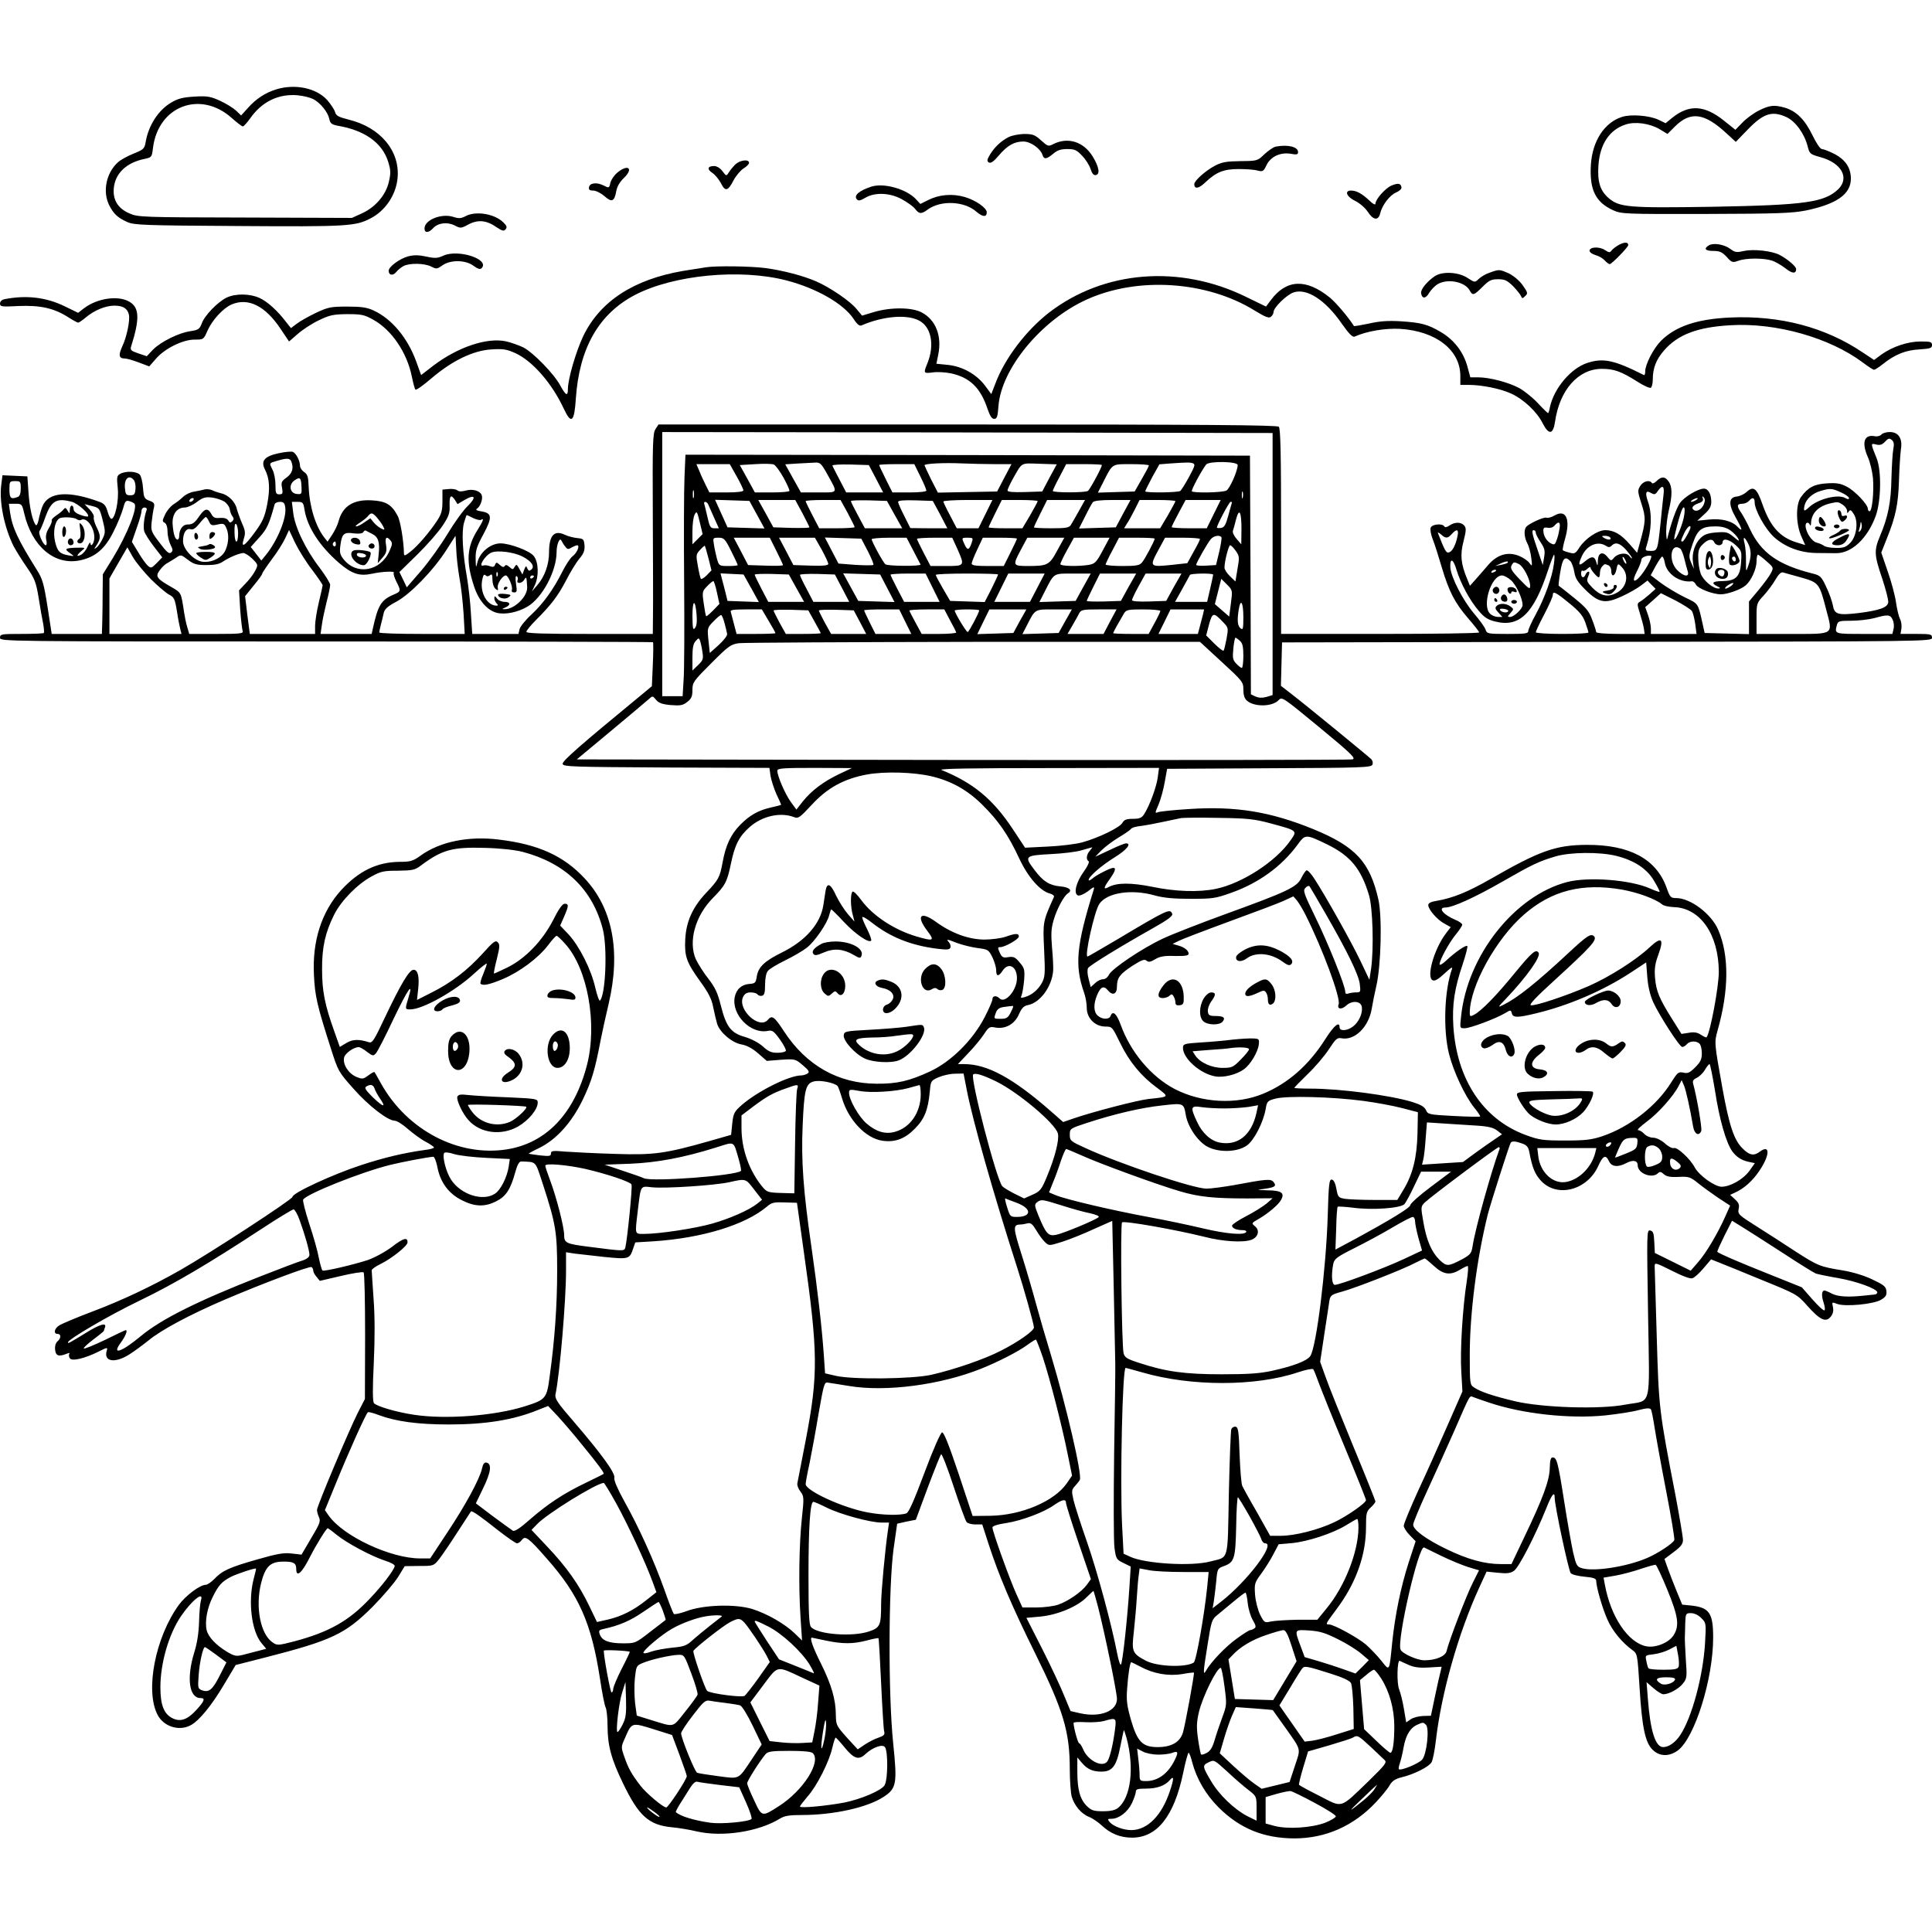 <?xml version="1.0" standalone="no"?>
<!DOCTYPE svg PUBLIC "-//W3C//DTD SVG 20010904//EN"
 "http://www.w3.org/TR/2001/REC-SVG-20010904/DTD/svg10.dtd">
<svg version="1.0" xmlns="http://www.w3.org/2000/svg"
 width="1024pt" height="1024pt" viewBox="0 0 1024 1024"
 preserveAspectRatio="xMidYMid meet">

<g transform="translate(0,1024) scale(0.1,-0.1)"
fill="#000000" stroke="none">
<path d="M1463 9766 c-57 -18 -105 -49 -148 -97 l-37 -41 -26 25 c-15 14 -53
38 -86 53 -51 23 -67 26 -136 22 -61 -4 -87 -10 -123 -32 -67 -39 -120 -120
-135 -209 -6 -35 -11 -40 -66 -62 -32 -13 -70 -34 -83 -47 -61 -57 -80 -155
-44 -226 23 -46 45 -66 96 -89 37 -16 87 -18 590 -21 572 -4 618 -1 696 39 80
40 137 124 146 213 15 144 -90 271 -259 312 -55 14 -67 21 -72 40 -4 14 -23
42 -42 64 -58 64 -171 87 -271 56z m197 -51 c37 -19 77 -68 85 -104 5 -25 13
-31 43 -37 144 -24 237 -90 269 -190 14 -45 15 -61 4 -108 -16 -70 -71 -134
-143 -167 l-53 -24 -567 2 c-544 1 -568 2 -612 22 -61 26 -88 71 -83 132 7 80
66 137 164 157 37 8 38 9 44 59 28 222 252 306 418 157 27 -24 53 -44 58 -44
5 0 23 20 40 44 62 88 150 130 251 121 30 -3 66 -12 82 -20z"/>
<path d="M9324 9655 c-27 -13 -67 -42 -88 -64 l-38 -39 -60 48 c-102 82 -183
88 -272 18 l-38 -31 -37 18 c-48 23 -148 31 -195 15 -93 -30 -156 -128 -164
-253 -8 -132 24 -198 117 -241 45 -20 57 -21 491 -20 380 1 457 4 530 18 165
34 240 87 240 169 0 58 -29 101 -89 132 -28 14 -57 25 -65 25 -8 0 -30 32 -50
74 -40 82 -84 126 -145 145 -56 16 -81 14 -137 -14z m143 -35 c48 -21 97 -88
114 -156 10 -39 13 -42 68 -57 112 -31 155 -110 94 -170 -74 -70 -175 -84
-668 -93 -447 -7 -492 -3 -550 47 -44 39 -59 85 -53 173 8 112 58 188 144 216
50 17 127 6 179 -24 l43 -26 39 39 c83 83 157 73 275 -37 l48 -44 63 65 c83
86 129 101 204 67z"/>
<path d="M5345 9513 c-40 -21 -72 -51 -97 -91 -17 -28 -18 -36 -7 -43 10 -6
25 4 53 37 45 53 82 74 130 74 38 0 90 -37 101 -70 8 -26 21 -25 57 5 22 19
41 25 75 25 39 0 50 -5 78 -35 19 -19 39 -51 45 -70 8 -25 17 -35 28 -33 24 5
17 43 -16 98 -49 80 -133 106 -212 65 -23 -12 -28 -10 -62 21 -33 30 -45 34
-91 34 -28 -1 -65 -8 -82 -17z"/>
<path d="M6762 9463 c-12 -2 -39 -21 -60 -40 -37 -36 -38 -36 -127 -37 -74 -1
-98 -5 -135 -24 -51 -27 -110 -80 -110 -98 0 -28 24 -24 58 9 58 55 98 71 177
71 39 0 84 -3 100 -8 28 -7 32 -5 48 29 22 45 73 69 128 60 32 -6 39 -4 39 9
0 28 -54 41 -118 29z"/>
<path d="M3896 9367 c-12 -12 -28 -32 -34 -42 -12 -19 -13 -19 -33 8 -12 16
-30 27 -44 27 -35 0 -39 -17 -10 -36 14 -9 35 -34 46 -55 23 -46 37 -43 68 17
13 24 37 52 53 62 15 9 28 22 28 29 0 21 -49 15 -74 -10z"/>
<path d="M3272 9325 c-17 -14 -33 -38 -37 -54 -6 -28 -7 -29 -36 -14 -36 18
-73 14 -77 -9 -3 -13 3 -18 22 -18 14 0 40 -13 59 -29 39 -35 53 -30 63 24 4
26 19 51 41 72 53 51 21 75 -35 28z"/>
<path d="M7374 9256 c-33 -15 -84 -73 -84 -96 0 -8 -14 -1 -32 17 -39 37 -69
53 -97 53 -37 0 -24 -33 22 -55 24 -12 52 -36 66 -57 29 -45 56 -49 66 -10 10
44 51 98 85 112 18 8 30 19 28 28 -4 21 -18 23 -54 8z"/>
<path d="M4619 9251 c-65 -21 -95 -47 -78 -67 8 -10 18 -8 44 7 51 31 131 28
195 -7 29 -16 60 -38 70 -51 22 -28 33 -29 68 -3 69 50 194 44 257 -12 34 -29
55 -30 55 -3 0 23 -59 64 -117 81 -66 19 -136 13 -195 -17 l-40 -20 -23 25
c-50 54 -170 88 -236 67z"/>
<path d="M2467 9094 c-23 -12 -35 -13 -63 -4 -63 21 -154 -15 -154 -61 0 -25
22 -24 45 1 26 29 76 35 115 15 31 -16 34 -16 74 6 50 26 95 22 149 -16 30
-20 38 -21 47 -10 9 11 6 19 -14 38 -48 45 -146 60 -199 31z"/>
<path d="M8584 8944 c-16 -8 -34 -22 -41 -30 -10 -14 -14 -14 -37 1 -29 19
-81 17 -81 -4 0 -8 14 -18 31 -23 17 -4 39 -17 49 -28 10 -11 22 -20 27 -20
10 0 98 90 98 101 0 16 -18 17 -46 3z"/>
<path d="M9058 8940 c-30 -18 -20 -30 23 -30 33 0 47 -6 71 -32 27 -30 31 -31
62 -20 41 15 133 15 177 1 19 -6 51 -25 72 -41 36 -29 57 -30 57 -4 0 14 -46
53 -88 75 -40 21 -137 32 -187 21 -40 -9 -49 -8 -73 10 -33 25 -90 34 -114 20z"/>
<path d="M2350 8885 c-30 -14 -44 -15 -90 -5 -42 9 -67 9 -98 1 -45 -13 -102
-55 -102 -76 0 -24 22 -28 39 -8 9 12 27 26 40 33 33 17 112 15 147 -3 27 -14
31 -13 58 6 43 31 124 30 166 -2 22 -16 35 -20 42 -13 47 47 -122 103 -202 67z"/>
<path d="M3740 8823 c-14 -2 -68 -11 -120 -19 -262 -45 -440 -161 -529 -346
-39 -83 -81 -227 -81 -280 0 -40 -11 -35 -40 18 -32 61 -144 176 -197 203 -23
11 -65 26 -92 32 -100 21 -253 -30 -383 -128 l-66 -51 -26 72 c-46 126 -129
225 -225 270 -37 17 -65 21 -141 21 -87 0 -101 -3 -165 -33 -38 -18 -84 -44
-101 -57 l-32 -24 -27 34 c-44 58 -98 107 -140 126 -51 23 -126 24 -173 2 -48
-23 -118 -95 -133 -138 -11 -29 -18 -34 -58 -40 -62 -8 -158 -56 -200 -98
l-33 -35 -45 15 c-38 13 -44 18 -38 37 46 145 44 205 -8 236 -59 36 -171 20
-242 -34 l-31 -24 -70 34 c-100 49 -206 61 -321 38 -14 -3 -23 -12 -23 -23 0
-16 8 -18 98 -13 114 5 188 -11 263 -59 25 -16 49 -29 53 -29 5 0 22 12 40 27
45 38 105 63 152 63 45 0 69 -14 77 -47 7 -30 -11 -119 -35 -169 -21 -46 -18
-64 12 -64 11 0 44 -9 75 -21 l56 -21 35 40 c46 54 142 102 205 102 48 0 48 0
69 48 25 56 83 119 127 138 88 38 179 -7 260 -129 l45 -67 46 40 c25 22 75 55
111 72 58 28 76 32 151 33 76 0 91 -3 139 -30 97 -54 178 -173 204 -302 7 -34
15 -65 19 -68 4 -4 42 23 85 60 109 93 220 147 317 153 64 4 81 1 128 -20 91
-42 194 -160 257 -296 39 -83 55 -69 63 55 18 268 122 450 314 550 204 106
556 140 801 77 159 -41 303 -123 357 -204 20 -31 32 -40 44 -34 109 47 233 59
299 27 69 -32 89 -131 47 -232 -20 -49 -19 -51 29 -45 24 4 68 1 98 -5 100
-22 156 -77 193 -188 13 -38 23 -53 35 -53 15 0 19 11 23 68 15 198 228 456
467 564 270 123 637 99 891 -58 57 -35 76 -42 86 -33 8 6 14 18 14 25 0 24 70
92 106 104 70 24 169 -40 256 -166 38 -54 57 -73 68 -68 65 29 161 45 240 41
191 -12 320 -112 320 -250 l0 -47 43 0 c71 0 169 -20 224 -45 67 -30 139 -97
169 -158 33 -64 56 -61 66 8 24 168 123 280 248 280 65 0 103 -14 187 -67 34
-22 67 -37 73 -33 5 3 10 23 10 43 0 61 18 107 61 156 73 83 176 122 349 132
243 15 528 -66 704 -198 28 -21 54 -38 59 -38 4 0 25 13 45 29 66 53 122 75
195 79 58 4 67 7 67 23 0 17 -8 19 -60 19 -68 0 -149 -27 -208 -69 l-39 -29
-59 39 c-198 134 -439 198 -704 186 -175 -8 -288 -46 -366 -123 -40 -40 -84
-125 -84 -162 0 -13 -3 -22 -7 -20 -158 80 -216 92 -301 64 -87 -29 -175 -134
-197 -233 -3 -18 -8 -33 -10 -33 -2 0 -27 24 -54 53 -28 30 -73 66 -99 80 -55
30 -157 57 -218 57 l-41 0 -16 59 c-21 75 -69 138 -137 179 -72 43 -107 52
-216 59 -67 4 -112 1 -168 -12 -43 -9 -79 -15 -80 -13 -28 45 -95 124 -128
151 -125 101 -229 97 -311 -12 l-27 -36 -105 51 c-352 173 -754 141 -1045 -83
-122 -95 -234 -242 -284 -375 l-22 -57 -34 46 c-46 60 -119 101 -197 109 l-60
6 10 49 c20 100 -14 184 -88 223 -53 28 -165 28 -253 2 l-63 -19 -30 36 c-33
41 -141 114 -212 145 -68 30 -179 59 -270 71 -74 10 -262 13 -317 4z"/>
<path d="M7896 8795 c-22 -7 -48 -23 -59 -34 -20 -19 -20 -19 -59 6 -46 31
-132 36 -172 10 -42 -28 -77 -71 -74 -91 5 -31 25 -30 43 2 10 16 30 37 45 46
53 31 145 13 170 -34 15 -28 22 -26 68 20 34 34 46 40 82 40 36 0 48 -6 80
-37 20 -21 39 -45 42 -53 5 -13 8 -13 22 1 15 14 14 18 -14 58 -18 25 -49 50
-73 62 -50 22 -51 22 -101 4z"/>
<path d="M3474 7965 c-14 -22 -16 -72 -14 -452 1 -236 2 -474 1 -530 l-1 -103
-335 0 c-245 0 -335 3 -335 11 0 7 23 35 51 63 80 80 117 128 160 211 22 43
53 94 70 114 23 27 29 44 27 71 -3 32 -6 35 -38 38 -19 2 -49 9 -67 18 -56 26
-83 -4 -83 -95 0 -62 -23 -127 -61 -171 l-30 -35 15 32 c23 47 21 124 -5 156
-20 27 -126 67 -176 67 -53 0 -110 -47 -123 -102 -7 -30 -8 -28 -9 20 -1 45 6
66 42 132 48 90 45 111 -14 120 -23 4 -30 8 -21 14 18 11 33 53 25 72 -9 23
-47 34 -84 24 -21 -6 -37 -6 -45 1 -7 6 -28 9 -46 7 l-33 -3 0 -61 c0 -50 -5
-68 -29 -105 -42 -63 -104 -135 -142 -164 -28 -22 -33 -23 -33 -8 -1 64 -19
173 -33 198 -32 61 -63 79 -137 83 -98 6 -156 -31 -177 -112 -4 -16 -18 -46
-32 -68 l-26 -39 -18 23 c-46 60 -78 164 -82 268 -2 53 -6 66 -24 78 -12 8
-22 23 -22 33 0 27 -21 67 -38 74 -8 3 -41 0 -74 -7 -76 -16 -97 -41 -74 -86
25 -48 28 -102 12 -186 -13 -66 -24 -90 -63 -144 -57 -78 -77 -90 -61 -38 10
31 8 44 -10 84 -11 26 -23 60 -27 75 -8 37 -45 74 -82 82 -15 4 -38 11 -49 17
-12 5 -31 7 -43 3 -12 -3 -36 -8 -53 -11 -17 -2 -43 -14 -57 -27 -14 -14 -38
-32 -53 -41 -14 -10 -34 -33 -43 -53 -15 -32 -16 -37 -2 -44 9 -5 15 -24 15
-48 0 -22 8 -53 16 -69 13 -25 13 -32 2 -41 -10 -8 -23 3 -60 52 -45 59 -47
64 -42 112 3 28 8 61 12 75 4 21 1 27 -24 36 -27 10 -30 16 -34 67 -2 31 -10
63 -17 71 -16 18 -73 21 -103 5 -19 -10 -20 -17 -14 -76 7 -66 -14 -163 -34
-163 -5 0 -14 17 -20 39 -8 29 -17 41 -40 50 -166 62 -273 54 -305 -22 -7 -18
-16 -49 -20 -70 -4 -21 -11 -35 -15 -30 -17 18 -34 93 -39 173 l-6 85 -66 3
-66 3 -7 -56 c-10 -90 17 -221 66 -320 12 -22 42 -71 69 -110 43 -62 50 -80
64 -165 8 -52 19 -114 24 -137 4 -24 6 -45 3 -48 -3 -3 -56 -5 -119 -5 -106 0
-113 -1 -113 -20 0 -20 7 -20 1728 -20 951 0 1731 -2 1733 -4 2 -2 2 -56 -1
-119 l-5 -114 -65 -54 c-315 -259 -411 -343 -408 -358 3 -15 53 -16 550 -19
l546 -2 6 -43 c4 -23 18 -66 31 -96 14 -29 25 -54 25 -56 0 -2 -23 -8 -50 -14
-70 -15 -117 -42 -167 -93 -50 -51 -77 -109 -93 -198 -15 -81 -21 -92 -87
-162 -72 -76 -106 -152 -111 -245 -5 -91 6 -123 78 -223 45 -62 62 -95 70
-138 6 -31 16 -71 21 -89 15 -46 80 -101 130 -109 27 -5 56 -20 87 -47 l46
-40 76 6 c74 5 76 4 115 -29 33 -28 37 -36 25 -44 -8 -5 -23 -10 -33 -10 -65
0 -232 -84 -316 -157 -39 -35 -44 -43 -50 -98 l-6 -60 -115 -33 c-233 -66
-294 -75 -500 -68 -102 3 -220 9 -262 12 -68 6 -78 5 -78 -10 0 -14 -8 -15
-57 -10 -32 4 -59 8 -61 9 -1 1 23 15 55 30 92 45 173 135 232 257 47 99 64
155 95 318 8 41 27 127 42 190 65 278 21 506 -128 665 -111 119 -245 180 -454
205 -161 20 -313 -11 -415 -85 -40 -29 -54 -33 -110 -33 -120 -1 -217 -48
-311 -150 -104 -115 -154 -271 -144 -452 5 -108 17 -161 88 -382 40 -126 41
-128 121 -218 81 -92 183 -170 219 -170 11 0 43 -20 71 -45 28 -24 70 -55 94
-67 24 -13 43 -26 43 -30 0 -4 -21 -10 -47 -13 -110 -15 -216 -40 -338 -80
-150 -49 -365 -148 -365 -169 0 -13 -435 -297 -595 -388 -151 -86 -310 -161
-464 -219 -85 -32 -165 -66 -177 -74 -27 -17 -32 -45 -9 -45 20 0 19 -24 -1
-40 -9 -8 -14 -25 -12 -44 3 -33 20 -38 62 -21 12 5 17 5 13 -1 -3 -6 -2 -16
3 -23 10 -18 80 -1 152 35 46 23 49 24 44 6 -19 -59 42 -70 119 -21 27 17 73
51 103 75 68 56 218 136 402 215 199 85 451 180 461 173 5 -3 9 -11 9 -18 0
-8 8 -23 18 -34 l17 -21 112 26 c62 15 116 23 120 19 5 -4 8 -157 8 -339 l-1
-332 -36 -70 c-47 -92 -218 -498 -218 -518 0 -9 5 -27 11 -40 9 -20 3 -35 -42
-110 l-51 -87 -52 6 c-42 5 -76 -1 -181 -31 -148 -42 -188 -60 -229 -104 -17
-17 -37 -31 -46 -31 -30 0 -106 -57 -142 -106 -125 -172 -180 -455 -113 -583
32 -62 113 -88 174 -56 45 23 111 103 178 216 l62 104 153 39 c356 91 428 125
573 270 55 56 116 127 135 158 l35 57 77 1 c76 0 76 0 106 37 16 21 60 85 97
143 38 58 70 107 71 109 5 6 52 -27 145 -101 48 -37 92 -68 99 -68 7 0 19 8
26 18 18 24 34 13 132 -99 171 -193 237 -343 282 -637 11 -73 24 -141 30 -152
5 -10 10 -54 10 -97 0 -103 19 -175 81 -303 84 -175 137 -223 260 -235 35 -3
95 -13 132 -22 136 -31 327 -2 441 68 24 15 50 19 116 19 169 0 348 40 433 96
69 45 73 70 51 284 -27 260 -25 832 2 1030 l19 134 49 11 50 10 63 170 c35 93
67 173 71 177 4 4 34 -72 66 -170 32 -97 63 -183 69 -189 5 -7 26 -13 46 -13
l37 0 33 -102 c54 -167 127 -338 246 -578 152 -308 185 -418 185 -619 0 -58 5
-123 10 -143 14 -48 51 -92 92 -108 18 -7 49 -28 68 -46 46 -43 98 -64 160
-64 133 0 223 114 271 343 12 59 25 107 29 107 3 0 12 -23 19 -51 23 -87 71
-170 140 -239 113 -112 238 -163 401 -164 165 0 313 65 431 190 30 32 64 73
74 91 14 24 29 34 64 43 64 15 144 55 158 79 7 11 17 62 23 113 29 253 119
571 230 813 l39 85 60 -6 c47 -5 66 -3 85 10 25 16 112 184 172 333 28 71 44
91 44 56 -1 -40 74 -389 85 -401 7 -8 40 -16 74 -19 46 -4 61 -10 61 -21 0
-33 34 -150 60 -207 26 -59 77 -121 132 -161 26 -19 27 -21 38 -199 13 -212
30 -292 70 -330 37 -36 88 -36 134 -2 89 69 186 378 186 598 0 129 -20 158
-114 169 l-50 5 -29 70 c-16 39 -37 93 -47 121 l-18 51 49 37 c38 28 49 43 49
64 0 16 -18 120 -39 233 -88 453 -89 465 -100 844 -6 193 -11 360 -11 373 0
21 3 21 91 -23 57 -29 97 -44 109 -40 11 3 37 27 59 53 l40 47 43 -17 c24 -9
126 -51 228 -93 182 -74 186 -76 239 -136 67 -75 98 -90 124 -58 12 15 16 31
12 51 -6 27 -6 28 22 17 42 -16 193 -2 233 22 25 15 31 25 28 47 -2 23 -14 32
-73 60 -43 21 -103 39 -155 48 -124 20 -134 24 -255 102 -61 40 -154 100 -208
134 -92 58 -97 63 -92 90 5 21 1 33 -19 51 l-26 24 26 12 c47 21 92 61 128
114 58 85 59 145 2 102 -30 -23 -55 -18 -90 18 -46 45 -71 122 -107 320 -44
245 -43 241 -25 307 60 212 61 396 3 531 -35 84 -147 169 -223 169 -29 0 -33
4 -52 58 -55 150 -196 225 -422 224 -165 -1 -249 -31 -510 -181 -121 -69 -199
-101 -287 -116 -28 -4 -43 -12 -43 -22 0 -23 47 -78 85 -98 l34 -19 -25 -33
c-64 -84 -106 -235 -70 -249 12 -5 31 7 63 37 30 28 43 37 39 24 -41 -115 -48
-323 -16 -451 24 -95 84 -222 133 -284 20 -24 34 -46 32 -48 -2 -2 -65 -1
-140 3 -131 7 -137 8 -147 31 -8 18 -28 29 -72 43 -118 36 -382 71 -542 71
-46 0 -84 2 -84 4 0 2 32 35 71 73 39 37 89 96 112 131 36 55 44 63 66 59 70
-14 144 58 161 154 5 30 16 86 25 124 25 109 31 365 11 456 -45 200 -120 282
-347 375 -226 92 -410 122 -654 106 -82 -5 -158 -13 -168 -17 -16 -7 -16 -4 3
39 11 26 26 79 33 119 l13 72 541 3 c494 2 541 4 547 19 4 9 1 22 -6 29 -21
20 -358 296 -421 344 l-58 45 3 115 3 115 1723 3 c1714 2 1722 2 1722 22 0 18
-7 20 -83 20 l-84 0 5 29 c2 16 -1 39 -8 51 -6 12 -16 52 -21 88 -5 36 -25
110 -44 164 l-34 99 29 73 c48 119 61 183 65 311 2 66 7 139 10 162 10 58 -12
93 -59 93 -18 0 -39 -6 -45 -14 -6 -7 -22 -11 -36 -8 -55 10 -69 -34 -35 -111
12 -26 23 -75 27 -110 6 -73 -4 -177 -18 -177 -5 0 -9 6 -9 13 0 23 -70 97
-113 118 -32 17 -54 20 -104 17 -67 -4 -100 -21 -137 -72 -29 -38 -28 -142 1
-208 l21 -47 -46 14 c-88 27 -139 84 -180 200 -30 87 -48 102 -85 67 -12 -11
-35 -22 -52 -24 -43 -4 -45 -41 -6 -110 36 -63 40 -81 11 -51 -30 32 -85 46
-154 39 l-60 -6 37 34 c28 25 37 42 37 66 0 41 -16 70 -39 70 -30 0 -102 -42
-126 -75 -19 -25 -49 -110 -68 -190 -3 -11 -5 5 -6 35 0 30 6 82 14 115 19 78
19 125 -1 153 -19 27 -38 28 -64 2 -11 -11 -22 -15 -25 -10 -11 18 -45 10 -61
-15 -15 -24 -15 -29 6 -95 24 -74 23 -93 -7 -202 l-16 -58 -39 45 c-47 54 -85
75 -130 75 -41 -1 -105 -44 -137 -92 -21 -33 -26 -35 -53 -27 -17 4 -33 10
-35 13 -2 2 3 29 12 60 30 103 6 159 -55 124 -17 -10 -36 -15 -44 -12 -14 5
-96 -33 -108 -50 -12 -18 -9 -55 7 -86 9 -16 18 -51 21 -77 6 -46 5 -47 -10
-27 -8 12 -34 29 -56 38 -58 23 -113 7 -160 -46 -19 -22 -49 -57 -67 -77 l-32
-36 -15 37 c-33 79 -38 127 -19 199 14 56 15 70 4 83 -17 20 -50 20 -78 1 -14
-10 -24 -12 -28 -5 -10 17 -65 12 -72 -7 -4 -9 1 -37 11 -62 10 -25 31 -91 47
-146 39 -131 70 -191 141 -273 32 -37 58 -70 58 -74 0 -5 -236 -8 -525 -8
l-525 0 0 543 c0 409 -3 546 -12 555 -9 9 -389 12 -1650 12 l-1638 0 -16 -25z
m3271 -715 l0 -694 -33 -10 c-22 -6 -40 -5 -57 2 l-25 12 -2 632 -3 633 -1496
3 -1496 2 -5 -117 c-3 -65 -4 -316 -2 -558 2 -242 1 -477 -3 -522 l-5 -83 -54
0 -54 0 0 700 0 700 1618 -2 1617 -3 0 -695z m3290 610 c-4 -19 -8 -89 -10
-155 -2 -126 -18 -206 -61 -307 -32 -76 -30 -101 12 -224 19 -58 34 -115 32
-127 -4 -27 -46 -42 -155 -56 -110 -13 -130 -8 -138 39 -4 21 -19 65 -35 98
-26 56 -32 62 -72 72 -184 46 -274 110 -333 236 -15 33 -36 71 -46 86 -25 35
-24 48 5 48 13 0 29 7 36 15 18 22 30 18 30 -7 0 -41 56 -142 102 -184 58 -53
139 -84 226 -85 37 0 83 -1 103 -1 83 -1 167 78 211 198 28 79 31 237 5 304
-33 81 -33 82 -3 74 21 -5 32 -1 47 15 17 18 23 20 36 9 11 -9 13 -22 8 -48z
m-8491 -66 c14 -35 5 -63 -25 -85 -27 -19 -30 -26 -24 -55 5 -30 3 -34 -15
-34 -17 0 -20 6 -20 50 0 28 -7 65 -16 81 -18 36 -19 34 26 47 51 15 67 14 74
-4z m2609 -86 c19 -35 33 -66 31 -70 -3 -5 -45 -8 -94 -8 l-89 0 -40 73 -40
72 82 5 c45 3 89 2 98 -2 10 -4 33 -36 52 -70z m231 20 c58 -105 62 -98 -45
-98 l-94 0 -42 75 -41 74 61 4 c34 2 76 4 94 5 30 2 35 -3 67 -60z m888 52
l89 0 -38 -72 -38 -73 -157 -3 -157 -3 -36 70 c-19 39 -35 73 -35 75 0 9 103
14 194 10 49 -2 129 -4 178 -4z m290 -73 l-38 -72 -92 -3 c-62 -2 -92 1 -92 8
0 6 12 32 26 58 54 95 41 87 143 84 l92 -3 -39 -72z m762 77 c12 -5 8 -17 -22
-72 -20 -37 -41 -70 -46 -74 -13 -9 -186 -11 -186 -2 0 3 17 37 37 75 l38 68
50 4 c98 7 114 7 129 1z m236 -9 c0 -30 -42 -126 -60 -135 -20 -11 -173 -14
-183 -4 -5 5 51 110 76 142 15 19 167 17 167 -3z m-2656 -59 c20 -35 36 -69
36 -75 0 -7 -32 -11 -90 -11 l-90 0 -19 38 c-10 20 -26 54 -34 75 l-16 37 89
0 88 0 36 -64z m739 -13 l38 -73 -98 0 -98 0 -35 67 c-19 37 -37 71 -38 75 -2
5 40 7 95 6 l98 -3 38 -72z m235 12 c18 -36 32 -70 32 -75 0 -6 -38 -10 -90
-10 l-90 0 -35 70 c-19 38 -35 72 -35 75 0 3 42 5 93 5 l93 0 32 -65z m962 60
c0 -13 -64 -131 -74 -137 -15 -10 -186 -10 -186 0 0 4 16 38 36 75 l35 67 95
0 c52 0 94 -2 94 -5z m249 -2 c0 -5 -17 -37 -38 -73 l-37 -65 -97 -3 -98 -3
27 53 c52 103 45 98 150 98 52 0 94 -3 93 -7z m-5380 -77 c7 -8 11 -30 9 -48
-2 -28 -7 -33 -28 -33 -22 0 -25 5 -28 39 -4 50 22 72 47 42z m889 -36 c2 -39
1 -41 -26 -38 -36 4 -44 49 -11 72 29 20 35 15 37 -34z m-1488 -9 c0 -26 -5
-41 -16 -45 -36 -14 -44 -7 -44 39 0 43 1 45 30 45 28 0 30 -2 30 -39z m8707
-33 c-3 -24 -10 -92 -16 -153 -15 -142 -16 -145 -52 -145 -27 0 -30 3 -23 23
28 87 31 174 9 237 -17 49 -12 64 16 47 18 -10 23 -9 36 11 24 34 36 27 30
-20z m-5140 -15 c-3 -10 -5 -2 -5 17 0 19 2 27 5 18 2 -10 2 -26 0 -35z m6081
27 c23 -10 42 -24 42 -30 0 -8 -6 -7 -21 1 -39 21 -143 -6 -189 -48 -28 -27
-33 -24 -25 10 9 33 42 63 85 75 50 15 60 14 108 -8z m-3171 -27 c-3 -10 -5
-4 -5 12 0 17 2 24 5 18 2 -7 2 -21 0 -30z m-5397 -22 c14 -10 27 -29 28 -42
2 -13 9 -30 15 -37 7 -9 7 -16 -2 -25 -10 -9 -14 -8 -21 4 -7 11 -20 15 -44
14 -27 -3 -36 2 -46 21 -18 32 -34 30 -61 -8 -28 -41 -38 -48 -66 -48 -24 0
-43 -26 -43 -59 0 -12 -4 -21 -9 -21 -13 0 -22 29 -26 80 -4 53 22 90 64 90
14 0 43 13 64 29 32 24 45 28 80 24 23 -3 53 -13 67 -22z m1222 8 l13 -21 37
22 c57 33 65 15 16 -33 -24 -23 -71 -89 -106 -147 -35 -58 -97 -145 -139 -194
l-77 -89 -19 40 -20 41 95 93 c53 52 113 121 134 153 33 50 39 67 37 108 -1
52 7 60 29 27z m6619 -21 c-10 -26 -36 -42 -52 -32 -17 10 -9 25 22 36 22 7
29 15 24 27 -4 11 -3 13 5 5 7 -7 8 -19 1 -36z m-8006 22 c-3 -5 -11 -10 -16
-10 -6 0 -7 5 -4 10 3 6 11 10 16 10 6 0 7 -4 4 -10z m7965 0 c-8 -5 -19 -10
-25 -10 -5 0 -3 5 5 10 8 5 20 10 25 10 6 0 3 -5 -5 -10z m-8608 -10 c33 -10
95 -66 84 -77 -2 -3 -21 1 -40 8 -23 8 -36 19 -36 31 0 10 -4 18 -10 18 -5 0
-10 -10 -10 -22 -1 -22 -1 -22 -12 -4 -9 16 -13 17 -22 5 -6 -8 -24 -22 -39
-32 -15 -10 -25 -21 -23 -26 3 -4 -4 -22 -15 -40 -14 -23 -18 -42 -14 -62 4
-16 3 -29 -2 -29 -14 0 -43 66 -33 76 4 5 18 37 30 72 32 89 60 104 142 82z
m330 -9 c20 -18 -37 -163 -114 -289 l-53 -86 -1 -95 c0 -53 -1 -124 -2 -158
l-2 -63 -133 0 -133 0 -22 143 c-19 121 -27 149 -54 192 -104 166 -133 228
-145 311 l-6 44 35 0 c33 0 35 -2 46 -50 41 -177 161 -278 296 -250 81 17 133
61 178 153 21 41 43 96 50 121 10 39 15 45 33 40 11 -3 23 -9 27 -13z m3300
-59 l40 -73 -98 3 -98 3 -33 73 -33 73 91 -3 91 -3 40 -73z m241 8 c20 -38 37
-72 37 -75 0 -3 -43 -4 -95 -3 l-96 3 -40 73 -40 72 98 0 98 0 38 -70z m240 1
c20 -38 37 -72 37 -75 0 -3 -42 -6 -94 -6 l-94 0 -36 69 c-20 38 -36 72 -36
75 0 3 42 6 93 6 l92 0 38 -69z m248 -8 l41 -73 -99 0 -99 0 -37 69 c-20 37
-37 71 -37 75 0 4 43 5 96 4 l95 -3 40 -72z m242 0 l38 -73 -98 0 -98 1 -32
64 c-18 35 -33 69 -33 75 0 7 31 10 92 8 l92 -3 39 -72z m240 2 l-37 -75 -58
0 -57 0 -35 67 c-20 37 -36 71 -36 75 0 4 58 8 130 8 l130 0 -37 -75z m277 69
c0 -3 -18 -37 -40 -75 l-41 -69 -89 0 c-50 0 -90 2 -90 5 0 3 16 37 35 75 l35
70 95 0 c52 0 95 -3 95 -6z m219 -51 c-18 -32 -37 -66 -43 -75 -9 -15 -26 -18
-103 -18 -51 0 -93 2 -93 5 0 3 16 37 35 75 l35 70 101 0 100 0 -32 -57z m234
-15 l-39 -73 -97 -3 -98 -3 32 63 c17 35 36 69 41 76 7 8 41 12 105 12 l95 0
-39 -72z m277 66 c0 -3 -18 -37 -40 -75 l-41 -69 -96 0 -95 0 14 23 c9 12 27
46 42 75 l26 52 95 0 c52 0 95 -3 95 -6z m203 -69 l-37 -75 -93 0 c-51 0 -93
3 -93 6 0 4 17 38 37 75 l37 69 93 0 93 0 -37 -75z m-4921 35 c8 -56 -42 -177
-104 -253 l-23 -28 -28 36 -28 36 45 50 c42 46 53 72 82 177 2 6 14 12 28 12
19 0 25 -6 28 -30z m102 -12 c15 -92 80 -192 181 -280 70 -60 109 -73 176 -59
54 12 126 15 116 5 -3 -4 3 -24 13 -45 26 -50 25 -54 -10 -69 -70 -29 -86 -56
-114 -182 l-6 -28 -136 0 -135 0 7 48 c3 26 15 80 25 121 11 41 19 82 19 91 0
9 -25 50 -56 91 -74 96 -132 217 -140 292 l-7 57 30 0 c28 0 31 -3 37 -42z
m2139 30 c3 -7 17 -39 31 -70 l26 -58 -24 0 c-20 0 -25 8 -36 58 -7 31 -15 63
-17 70 -3 6 -1 12 5 12 5 0 12 -6 15 -12z m2777 10 c-1 -2 -9 -32 -19 -68 -14
-52 -22 -66 -39 -68 -12 -2 -22 -1 -22 2 0 13 65 136 72 136 4 0 8 -1 8 -2z
m3238 -14 c12 -8 22 -23 22 -32 0 -14 2 -14 9 -3 7 11 13 8 26 -13 26 -39 16
-119 -19 -154 -22 -22 -35 -27 -76 -26 -27 0 -55 5 -62 11 -7 6 -25 13 -39 17
-26 6 -59 56 -59 90 0 19 16 21 23 4 3 -7 6 -3 6 9 2 54 39 91 106 106 35 8
40 7 63 -9z m-9224 -80 c15 -60 15 -68 0 -99 -9 -19 -23 -40 -32 -47 -15 -11
-15 -10 1 14 22 35 21 50 -2 96 -10 20 -16 43 -14 50 3 8 -7 26 -22 42 l-27
28 40 -10 c39 -10 40 -12 56 -74z m233 52 c-12 -31 -19 -87 -13 -110 3 -13 26
-49 51 -82 l45 -58 -29 -30 c-28 -28 -31 -29 -48 -14 -10 9 -33 41 -51 72
l-33 54 25 72 c14 39 26 80 26 91 0 11 7 19 16 19 10 0 14 -6 11 -14z m8150
-24 c-5 -44 -44 -138 -53 -130 -4 5 31 140 43 161 10 18 15 4 10 -31z m-5230
-130 l-27 -27 0 68 c0 38 5 78 12 90 11 20 13 17 27 -41 l15 -63 -27 -27z
m2883 55 l-1 -82 -25 29 c-14 16 -23 35 -19 44 3 8 10 34 16 58 17 65 29 43
29 -49z m-4583 61 c11 -13 26 -33 33 -46 11 -22 10 -23 -12 -12 -13 7 -30 22
-39 33 l-16 20 -31 -21 c-16 -12 -36 -22 -44 -22 -7 0 1 8 17 18 17 11 36 26
44 35 18 22 24 21 48 -5z m511 -4 c18 -8 36 -13 42 -9 17 11 11 -6 -19 -54
-57 -90 -62 -168 -18 -300 24 -73 69 -126 120 -139 43 -11 111 2 163 33 78 46
154 188 154 289 0 42 17 81 26 60 3 -6 11 -20 19 -30 12 -16 17 -17 34 -6 12
6 25 12 30 12 16 0 0 -40 -24 -58 -13 -10 -37 -47 -55 -83 -48 -95 -101 -168
-163 -226 -31 -28 -59 -63 -63 -77 l-6 -26 -123 0 -122 0 -7 108 c-3 59 -13
145 -21 192 -23 130 -29 239 -16 288 7 23 13 42 15 42 2 0 17 -7 34 -16z
m-2101 -6 c7 -5 16 -7 22 -4 28 18 71 -38 71 -93 0 -29 -19 -56 -21 -29 0 7
-7 -1 -15 -19 -7 -18 -23 -37 -34 -43 -27 -14 -25 -3 2 20 23 18 23 18 -30 17
-58 -2 -63 -7 -29 -30 22 -16 22 -16 -7 -11 -49 8 -62 21 -74 73 -12 51 -2
107 22 123 15 10 79 7 93 -4z m701 -12 c9 -21 15 -23 45 -16 31 7 36 5 46 -17
15 -32 14 -77 -3 -117 -17 -42 -74 -70 -125 -63 -46 8 -101 67 -101 109 0 43
17 70 40 63 13 -4 26 4 47 30 15 19 31 35 34 35 3 0 11 -11 17 -24z m8751 -50
c-9 -8 -10 -7 -5 7 3 10 7 26 7 35 1 9 4 6 6 -7 3 -13 -1 -28 -8 -35z m-8597
-11 c0 -62 -18 -60 -19 1 -1 39 2 53 9 46 5 -5 10 -27 10 -47z m7003 19 c-3
-20 -10 -47 -16 -60 -7 -21 -12 -23 -29 -14 -23 12 -40 41 -40 68 0 15 5 18
23 15 14 -3 29 2 36 11 23 27 34 19 26 -20z m695 11 c0 -12 -35 -75 -42 -75
-11 0 -10 4 9 45 14 29 33 47 33 30z m211 -16 c16 -11 34 -30 41 -42 9 -18 6
-17 -23 7 -30 25 -39 28 -91 24 -43 -3 -64 -10 -83 -28 -31 -29 -49 -82 -42
-129 l5 -36 -15 34 c-13 31 -12 39 9 100 26 75 47 91 121 91 34 0 58 -7 78
-21z m-7517 -209 c31 -41 56 -78 56 -82 0 -4 -9 -44 -20 -90 -11 -46 -20 -102
-20 -125 l0 -43 -173 0 -173 0 -13 100 -12 100 45 56 c26 31 46 59 46 64 0 4
23 38 51 76 29 38 60 88 71 112 l20 43 32 -68 c18 -37 58 -102 90 -143z m319
190 c32 -16 41 -44 34 -108 l-5 -47 25 29 c21 24 24 36 19 68 -7 40 3 49 24
23 11 -13 9 -23 -6 -56 -48 -108 -175 -130 -244 -42 -18 23 -21 36 -16 72 8
62 19 72 71 64 27 -3 45 -1 50 6 4 7 10 11 13 9 4 -2 19 -10 35 -18z m5752
-12 c-10 -49 -28 -82 -46 -86 -15 -3 -20 7 -58 103 -2 5 5 2 16 -7 25 -23 36
-23 58 2 26 29 38 25 30 -12z m415 18 c0 -7 12 -30 26 -51 21 -32 24 -44 18
-79 l-7 -41 -24 70 c-33 96 -37 115 -24 115 6 0 11 -6 11 -14z m-5722 -85 c1
-39 9 -107 17 -153 9 -46 18 -131 22 -190 l6 -108 -227 0 c-124 0 -226 3 -226
8 0 4 4 23 9 42 5 19 12 47 15 62 5 20 21 35 67 59 74 40 197 167 265 274 26
41 48 75 48 75 1 0 2 -31 4 -69z m4056 61 c2 -4 -3 -39 -12 -77 l-17 -70 -52
-3 c-29 -2 -53 0 -53 4 0 11 60 116 78 137 16 18 47 23 56 9z m2061 -2 c8 -13
-15 -13 -35 0 -12 8 -11 10 7 10 12 0 25 -4 28 -10z m-4660 -70 c19 -38 35
-72 35 -75 0 -3 -22 -5 -50 -5 -48 0 -49 1 -60 38 -5 20 -13 54 -16 75 -6 36
-6 37 25 37 28 0 34 -6 66 -70z m240 0 c19 -38 35 -72 35 -75 0 -4 -42 -5 -92
-3 l-93 3 -38 73 -38 72 95 0 96 0 35 -70z m240 7 c19 -35 35 -69 35 -76 0 -8
-26 -11 -92 -9 l-93 3 -38 73 -38 72 95 0 95 0 36 -63z m245 -9 c19 -37 32
-69 29 -72 -3 -3 -46 -3 -95 0 l-90 7 -36 69 -36 69 97 -3 96 -3 35 -67z m240
5 c19 -37 37 -71 39 -75 3 -10 -172 -9 -186 1 -11 7 -73 121 -73 133 0 4 42 8
93 8 l92 0 35 -67z m234 8 c40 -90 40 -91 -58 -91 l-84 0 -36 69 c-20 38 -36
72 -36 75 0 3 42 6 94 6 l93 0 27 -59z m75 29 c-13 -37 -22 -38 -37 -5 -16 35
-16 35 17 35 29 0 30 -1 20 -30z m241 25 c0 -3 -16 -37 -35 -75 l-35 -70 -85
0 c-61 0 -85 3 -85 13 0 6 13 40 30 75 l29 62 91 0 c49 0 90 -2 90 -5z m213
-64 c-41 -76 -51 -81 -155 -81 -80 0 -81 3 -40 81 l37 69 98 0 98 0 -38 -69z
m241 0 c-33 -62 -41 -69 -73 -75 -57 -9 -151 -7 -151 4 0 5 16 39 36 75 l36
65 95 0 94 0 -37 -69z m276 64 c0 -11 -53 -111 -68 -127 -12 -15 -32 -18 -104
-18 -48 0 -88 4 -88 8 0 4 16 38 36 75 l35 67 95 0 c52 0 94 -2 94 -5z m240
-2 c0 -5 -15 -35 -34 -68 l-33 -60 -82 -9 c-117 -12 -119 -10 -74 74 l38 70
93 0 c50 0 92 -3 92 -7z m2905 -23 c18 -34 18 -72 1 -119 -12 -35 -12 -34 -12
25 1 32 -3 74 -7 92 -11 40 -2 41 18 2z m-179 5 c4 -8 15 -15 25 -15 10 0 19
7 19 15 0 25 36 17 70 -15 31 -29 32 -33 28 -91 -5 -76 -28 -98 -100 -99 -52
0 -61 -11 -25 -28 15 -7 17 -11 6 -11 -29 -2 -82 43 -95 79 -7 19 -13 57 -13
83 -1 38 4 53 24 72 27 28 53 32 61 10z m-7306 -11 c0 -8 -5 -12 -10 -9 -6 4
-8 11 -5 16 9 14 15 11 15 -7z m6730 -6 c15 -10 22 -10 32 0 21 21 45 13 77
-23 17 -20 31 -39 31 -43 0 -4 -7 1 -14 11 -16 21 -63 15 -84 -12 -12 -15 -15
-14 -33 8 -25 31 -49 21 -50 -21 -1 -29 -2 -30 -8 -9 -9 34 -24 36 -60 6 -35
-30 -39 -20 -15 31 26 54 82 78 124 52z m-4755 -67 l16 -64 -25 -26 c-14 -14
-28 -22 -31 -19 -3 3 -10 33 -16 67 -11 59 -10 64 12 87 12 13 23 23 25 21 1
-1 10 -31 19 -66z m2795 39 c19 -27 20 -34 9 -95 l-11 -67 -29 28 c-16 15 -29
36 -29 45 0 34 22 119 30 119 5 0 18 -13 30 -30z m-5751 -149 c36 -36 80 -73
96 -82 28 -14 32 -23 43 -90 6 -41 15 -84 18 -96 l6 -23 -191 0 -191 0 0 147
0 147 47 82 48 83 29 -51 c16 -28 59 -80 95 -117z m8107 161 c5 -4 15 -27 21
-52 6 -25 14 -55 18 -67 11 -34 -20 -30 -56 6 -48 49 -34 149 17 113z m-6138
-41 c49 -25 68 -53 48 -70 -11 -9 -15 -7 -21 6 -6 16 -8 15 -17 -7 l-9 -25
-16 29 c-14 26 -16 27 -25 12 -9 -16 -11 -16 -28 -1 -13 11 -20 13 -25 5 -5
-8 -13 -6 -26 6 -17 15 -19 15 -25 1 -4 -12 -12 -14 -27 -8 -12 5 -28 6 -34 4
-32 -11 7 53 41 68 32 14 118 3 164 -20z m-1431 -12 c31 -31 32 -33 16 -63 -8
-17 -31 -48 -51 -68 l-35 -37 6 -100 c4 -54 10 -106 13 -115 5 -14 -11 -16
-138 -16 l-145 0 -11 38 c-6 20 -13 54 -16 75 -17 111 -14 104 -70 137 -76 43
-84 55 -59 88 11 15 28 32 39 37 10 6 31 18 46 28 27 19 27 18 64 -10 32 -24
47 -28 98 -28 45 0 69 5 90 20 32 21 81 42 106 44 8 0 29 -13 47 -30z m6899
-28 c-9 -70 -50 -183 -96 -267 -22 -40 -40 -80 -40 -89 0 -13 -17 -15 -109
-15 -104 0 -110 1 -117 22 -3 12 -31 51 -62 87 -59 70 -121 191 -125 243 -3
54 16 47 33 -13 22 -72 71 -163 118 -217 28 -34 49 -47 86 -56 129 -33 205 41
281 272 15 45 29 82 32 82 3 0 3 -22 -1 -49z m496 -9 c-47 -83 -98 -113 -57
-32 14 27 25 56 25 64 0 13 36 26 52 19 3 -2 -5 -25 -20 -51z m631 23 c38 -33
38 -34 23 -63 -8 -16 -38 -56 -65 -89 l-51 -61 0 -86 0 -87 -117 3 -118 3 -9
40 c-27 121 -21 113 -98 150 -39 19 -95 53 -125 75 l-54 41 27 50 c15 27 30
49 34 49 4 0 11 -15 14 -34 11 -59 79 -105 143 -97 7 1 17 -7 22 -18 12 -21
89 -51 132 -51 35 0 108 26 132 48 30 26 57 88 57 127 0 19 3 35 8 35 4 -1 24
-16 45 -35z m-743 -10 c0 -5 -5 -3 -10 5 -5 8 -10 20 -10 25 0 6 5 3 10 -5 5
-8 10 -19 10 -25z m-297 11 c8 -8 17 -34 21 -57 5 -34 18 -54 59 -95 71 -70
105 -76 195 -34 37 17 82 43 100 57 l34 26 21 -22 22 -22 -31 -28 c-18 -16
-40 -33 -50 -39 -18 -10 -18 -13 -2 -64 9 -29 19 -65 21 -80 l4 -28 -128 0
c-76 0 -129 4 -129 10 0 5 -9 34 -21 65 -17 47 -32 64 -97 117 -42 34 -79 63
-81 64 -1 2 2 34 9 73 12 73 24 86 53 57z m-334 -10 c-2 -2 -18 -7 -34 -10
l-30 -6 30 14 c26 12 46 14 34 2z m62 -6 c24 -13 59 -81 59 -114 0 -22 -5 -19
-54 32 -44 45 -52 60 -45 74 11 21 14 21 40 8z m473 -6 c9 -3 16 -17 16 -30 0
-34 19 -30 27 6 7 36 9 37 34 8 35 -43 18 -107 -38 -133 -45 -22 -82 -12 -123
30 -30 31 -32 37 -22 60 7 16 8 25 1 25 -5 0 -12 -7 -15 -15 -9 -22 -24 -18
-24 6 0 11 4 18 9 14 5 -3 17 2 25 11 9 8 16 11 16 6 0 -11 35 -52 44 -52 3 0
6 10 6 23 0 13 5 28 12 35 14 14 12 14 32 6z m-594 -28 c0 -2 -7 -7 -16 -10
-8 -3 -12 -2 -9 4 6 10 25 14 25 6z m-5293 -28 c-3 -8 -6 -5 -6 6 -1 11 2 17
5 13 3 -3 4 -12 1 -19z m6910 -9 c94 -27 96 -30 133 -173 35 -132 43 -126
-180 -126 l-190 0 0 81 c0 81 0 82 39 124 21 23 49 61 62 84 15 26 29 40 39
37 8 -2 52 -15 97 -27z m-6950 12 c10 9 13 4 13 -24 0 -19 7 -40 16 -48 14
-11 15 -10 12 8 -3 20 26 63 43 63 13 0 38 -60 32 -76 -3 -9 1 -14 12 -14 15
0 16 6 10 46 -4 31 -3 44 4 40 5 -4 8 -13 4 -21 -8 -21 24 -19 36 3 11 18 12
15 15 -40 3 -50 -69 -119 -121 -117 -14 0 -13 2 5 9 30 13 28 30 -4 30 -15 0
-33 8 -40 18 -11 14 -13 15 -14 2 0 -9 5 -21 12 -28 9 -9 9 -12 -1 -12 -48 0
-87 67 -76 132 5 28 10 37 18 29 7 -7 14 -7 24 0z m1385 -69 l40 -73 -83 3
-83 3 -11 45 c-6 25 -15 58 -19 73 l-7 28 61 -3 61 -3 41 -73z m239 1 l41 -73
-95 0 -95 0 -36 69 c-20 38 -36 72 -36 75 0 4 41 5 91 4 l90 -3 40 -72z m242
0 l38 -73 -95 0 -95 0 -35 67 c-20 37 -36 71 -36 76 0 4 42 6 93 5 l92 -3 38
-72z m240 -1 l38 -73 -96 3 -96 3 -40 73 -40 73 98 -3 98 -3 38 -73z m240 3
l37 -75 -94 0 -94 0 -36 69 c-20 38 -36 72 -36 75 0 3 42 6 93 6 l93 0 37 -75z
m347 70 c0 -3 -16 -37 -35 -76 l-36 -70 -91 3 -92 3 -38 65 c-21 36 -38 68
-38 73 0 4 74 7 165 7 91 0 165 -2 165 -5z m208 -70 l-39 -75 -95 0 -94 0 37
75 37 75 97 0 96 0 -39 -75z m243 3 l-40 -73 -96 -3 -96 -3 27 53 c52 103 45
98 150 98 l95 0 -40 -72z m240 0 l-40 -73 -90 -3 c-50 -1 -91 0 -91 3 0 3 16
37 35 75 l35 70 96 0 96 0 -41 -72z m240 0 l-40 -73 -90 -3 c-56 -2 -91 1 -91
7 0 6 16 40 36 76 l36 65 95 0 95 0 -41 -72z m209 66 c0 -3 -7 -36 -16 -75
l-16 -69 -85 0 -85 0 38 68 c20 37 39 70 41 75 5 8 123 10 123 1z m-3600 -8
c0 -3 -4 -8 -10 -11 -5 -3 -10 -1 -10 4 0 6 5 11 10 11 6 0 10 -2 10 -4z
m5178 -21 c27 -23 62 -97 62 -132 0 -20 -46 -63 -66 -63 -15 0 -15 2 2 21 18
20 18 21 -1 35 -23 17 -57 18 -73 2 -9 -9 -7 -17 10 -35 l21 -23 -23 0 c-13 0
-32 7 -42 17 -45 41 5 203 63 203 10 0 31 -11 47 -25z m-1484 -123 l-9 -70
-38 33 -38 33 17 67 17 67 30 -30 c30 -30 30 -31 21 -100z m-2724 57 l13 -60
-33 -34 c-19 -19 -35 -33 -37 -31 -3 2 -8 32 -13 67 -9 61 -8 65 17 91 15 16
30 28 34 28 3 0 12 -27 19 -61z m5376 36 c-11 -8 -25 -15 -30 -15 -6 0 -2 7 8
15 11 8 25 15 30 15 6 0 2 -7 -8 -15z m-860 -91 c54 -44 73 -66 86 -102 9 -26
17 -50 17 -54 1 -5 -62 -8 -139 -8 -79 0 -140 4 -140 9 0 5 20 48 45 95 25 48
45 93 45 101 0 24 14 18 86 -41z m651 -42 c6 -9 14 -41 18 -69 l7 -53 -121 0
-121 0 0 29 c0 16 -7 48 -15 71 l-15 42 42 37 41 37 76 -38 c42 -22 81 -47 88
-56z m-5275 -20 c3 -34 1 -58 -8 -70 -11 -14 -13 -6 -14 63 0 87 15 93 22 7z
m2898 -14 c0 -61 -2 -69 -15 -58 -16 13 -19 42 -9 102 10 59 24 34 24 -44z
m1402 30 c-9 -9 -42 -1 -42 12 0 4 12 5 26 2 15 -3 22 -8 16 -14z m-3918 -49
c20 -33 36 -62 36 -65 0 -2 -46 -4 -103 -4 l-103 0 -14 53 c-7 28 -15 58 -17
65 -4 9 16 12 80 12 l85 0 36 -61z m243 -3 c18 -32 33 -60 33 -62 0 -2 -42 -4
-93 -4 l-92 0 -33 59 c-17 32 -32 62 -32 65 0 4 41 5 92 4 l92 -3 33 -59z
m241 -3 l33 -63 -93 0 -93 0 -33 59 c-17 32 -32 62 -32 65 0 4 42 5 93 4 l92
-3 33 -62z m240 2 l32 -65 -95 0 -95 0 -30 60 c-16 33 -30 62 -30 65 0 3 42 5
93 5 l93 0 32 -65z m237 8 c17 -31 32 -60 33 -65 2 -4 -38 -8 -90 -8 l-93 0
-32 59 c-18 33 -33 62 -33 65 0 3 42 6 93 6 l92 0 30 -57z m155 52 c0 -12 -55
-115 -61 -115 -8 0 -69 102 -69 114 0 3 29 6 65 6 36 0 65 -2 65 -5z m215 -57
l-34 -63 -96 -3 -95 -3 32 66 32 65 98 0 98 0 -35 -62z m241 0 l-35 -63 -96
-3 -96 -3 22 43 c47 92 41 88 146 88 l94 0 -35 -62z m237 -3 l-34 -65 -96 0
-95 0 25 43 c13 23 30 52 36 65 11 20 18 22 105 22 l94 0 -35 -65z m267 57 c0
-5 -14 -34 -31 -65 l-31 -57 -94 0 c-52 0 -94 2 -94 4 0 5 32 62 57 104 12 20
21 22 103 22 50 0 90 -4 90 -8z m226 -19 c-4 -16 -12 -45 -17 -65 l-10 -38
-104 0 -105 0 32 65 32 65 89 0 89 0 -6 -27z m107 -41 c28 -29 28 -31 18 -87
-6 -32 -13 -61 -16 -64 -3 -2 -25 14 -49 38 l-43 43 15 58 c18 65 24 66 75 12z
m-2643 -4 c6 -24 13 -50 14 -58 2 -8 -18 -34 -44 -58 l-48 -43 -7 67 c-7 65
-6 67 26 100 18 19 36 34 41 34 4 0 12 -19 18 -42z m6191 18 c7 -14 9 -36 5
-50 l-6 -26 -150 0 c-158 0 -157 -1 -144 48 6 20 12 22 78 22 39 0 94 7 121
14 71 20 84 19 96 -8z m-6308 -172 c6 -36 3 -44 -23 -69 l-30 -29 0 69 c0 50
4 73 17 87 16 18 17 18 24 1 3 -10 9 -36 12 -59z m2849 59 c14 -12 18 -31 18
-80 0 -34 -4 -63 -8 -63 -5 0 -18 10 -30 23 -18 19 -20 30 -15 80 3 31 8 57
11 57 3 0 14 -7 24 -17z m-97 -111 c111 -102 115 -107 115 -147 0 -28 6 -47
18 -58 39 -35 136 -34 170 3 17 18 23 13 215 -145 172 -142 195 -165 175 -170
-13 -3 -943 -4 -2067 -3 l-2044 3 179 149 c98 82 189 158 201 169 22 20 22 20
40 -2 14 -17 33 -24 78 -28 51 -4 64 -2 88 17 22 17 27 30 27 63 0 40 5 47
100 142 91 91 103 100 147 106 26 3 587 6 1246 7 l1197 0 115 -106z m-2030
-596 c-81 -39 -144 -86 -191 -145 l-33 -42 -30 41 c-30 42 -71 137 -71 165 0
13 31 15 198 15 l197 -1 -70 -33z m1691 -18 c-7 -51 -44 -151 -73 -195 -12
-18 -24 -23 -59 -23 -34 0 -46 -5 -55 -21 -13 -25 -127 -80 -214 -104 -33 -9
-115 -19 -181 -22 l-121 -6 -66 100 c-104 157 -209 244 -377 312 -17 7 160 10
564 10 l589 1 -7 -52z m-1197 7 c104 -25 188 -72 267 -150 86 -85 138 -160
196 -285 47 -100 111 -173 163 -186 14 -4 24 -12 21 -18 -59 -131 -59 -132
-52 -280 6 -127 5 -144 -12 -176 -21 -37 -53 -64 -91 -75 -21 -6 -23 -5 -16
11 4 11 10 46 13 79 4 55 2 64 -24 94 -23 28 -32 32 -60 28 -26 -5 -33 -1 -43
19 -14 31 -14 34 1 34 24 0 98 42 98 56 0 18 -17 18 -70 -1 -23 -8 -75 -15
-114 -15 -82 1 -172 33 -257 95 -81 58 -105 31 -44 -49 40 -53 34 -56 -56 -30
-119 35 -233 110 -294 193 -20 28 -41 49 -46 45 -12 -7 -12 -80 1 -124 l9 -35
-35 40 c-19 22 -47 66 -62 97 -30 66 -49 74 -57 23 -3 -19 -8 -52 -11 -72 -15
-99 -95 -190 -219 -251 -93 -46 -126 -77 -134 -128 -5 -33 -9 -37 -39 -39 -42
-3 -70 -29 -78 -71 -17 -92 84 -196 175 -178 24 5 32 0 65 -46 20 -28 34 -55
31 -60 -4 -6 -24 -10 -46 -10 -30 0 -47 7 -76 34 -23 20 -61 40 -95 50 -74 21
-99 54 -127 165 -17 68 -30 96 -66 143 -25 31 -55 79 -67 104 -41 94 -3 231
92 326 63 64 74 83 94 180 20 99 44 146 100 195 66 58 161 79 232 53 25 -10
31 -6 96 64 83 90 170 138 293 161 94 17 247 13 344 -10z m1795 -249 c144 -39
143 -38 106 -90 -76 -111 -256 -228 -395 -257 -90 -19 -216 -15 -339 11 -111
22 -185 22 -229 -1 -30 -17 -29 -5 3 39 31 44 37 62 20 62 -15 0 -92 -39 -112
-58 -10 -8 -18 -11 -18 -6 0 18 70 78 138 120 62 38 92 74 60 74 -7 0 -47 -16
-88 -36 l-75 -35 32 33 c18 18 59 49 90 68 32 19 61 39 65 44 7 10 24 15 68
20 14 2 59 10 100 19 41 9 86 18 100 21 14 2 104 3 200 1 152 -2 188 -6 274
-29z m303 -113 c121 -60 177 -128 219 -268 20 -67 26 -282 11 -389 l-9 -59
-47 99 c-48 101 -188 350 -245 437 -17 26 -35 46 -41 44 -5 -2 -18 -20 -28
-41 -23 -48 -74 -72 -402 -191 -132 -48 -281 -106 -332 -130 -111 -52 -271
-160 -286 -192 -6 -13 -19 -23 -30 -23 -12 0 -31 -9 -43 -21 l-23 -21 -11 43
c-7 26 -8 49 -3 58 9 15 176 117 345 212 76 43 105 64 101 75 -11 30 -23 25
-296 -138 -82 -48 -150 -88 -153 -88 -17 0 36 237 62 278 40 61 171 81 294 46
47 -13 100 -18 190 -18 115 0 132 2 213 31 146 51 269 140 353 254 43 59 43
59 161 2z m-4267 -38 c227 -60 371 -200 425 -410 25 -97 15 -348 -15 -378 -4
-5 -15 26 -25 68 -21 95 -84 220 -142 283 l-44 46 21 48 c25 57 25 68 3 68
-12 0 -32 -28 -62 -88 -57 -110 -147 -203 -242 -250 -37 -18 -68 -32 -71 -32
-2 0 4 34 15 76 16 65 17 78 5 90 -11 12 -24 3 -80 -60 -82 -90 -167 -155
-271 -207 l-77 -39 6 54 c8 68 -1 106 -24 106 -23 0 -68 -76 -153 -255 -56
-119 -66 -135 -84 -129 -53 17 -86 16 -119 -4 l-35 -21 -29 82 c-50 139 -65
214 -65 327 -1 120 17 198 64 292 37 74 123 162 199 203 49 27 65 30 140 30
76 1 90 4 120 27 114 85 168 99 340 94 83 -2 160 -11 200 -21z m3007 7 c-19
-21 -22 -48 -7 -57 5 -3 -6 -28 -26 -55 -41 -57 -55 -116 -31 -126 10 -3 31 6
53 22 32 25 36 26 31 9 -93 -298 -102 -402 -51 -547 8 -22 14 -58 14 -80 0
-54 43 -98 97 -99 38 0 38 -1 80 -87 48 -99 111 -176 196 -238 65 -49 67 -47
-47 -59 -59 -7 -291 -67 -396 -103 l-55 -19 -65 57 c-201 176 -337 250 -459
250 l-34 0 55 58 c30 31 67 76 83 100 25 39 31 42 60 36 53 -10 103 18 125 69
15 34 26 46 49 50 64 13 126 97 133 182 1 17 -1 71 -6 122 -6 73 -5 102 9 148
16 56 54 127 75 140 26 16 8 33 -41 37 -58 6 -90 26 -136 87 -56 73 -51 77 85
84 64 3 140 12 167 21 28 8 52 15 54 15 2 1 -3 -7 -12 -17z m2788 -28 c97 -24
164 -68 202 -133 18 -30 31 -56 29 -58 -1 -2 -24 6 -51 18 -104 46 -326 63
-439 34 -279 -73 -529 -390 -562 -712 -7 -63 -7 -63 19 -63 29 0 163 50 214
80 30 18 31 18 36 -1 6 -24 30 -24 132 1 170 41 351 119 495 213 l85 56 6 -78
c4 -51 15 -96 31 -132 33 -72 140 -238 154 -238 6 -1 17 6 24 14 15 18 51 20
68 3 7 -7 12 -30 12 -51 0 -31 -7 -46 -35 -74 -29 -29 -40 -34 -63 -28 -26 5
-31 1 -65 -53 -76 -123 -221 -236 -364 -284 -57 -19 -89 -23 -198 -23 -118 0
-137 3 -208 29 -226 83 -366 294 -384 577 -7 114 6 200 49 327 17 50 28 95 25
98 -7 7 -64 -32 -114 -79 -18 -17 -33 -25 -33 -18 0 22 50 114 86 158 19 23
34 46 34 52 0 6 -17 18 -37 26 -64 27 -94 65 -52 65 38 0 153 52 300 136 162
93 196 109 284 135 79 23 234 24 320 3z m-1538 -309 c115 -200 173 -319 180
-370 5 -43 5 -45 -20 -45 -14 0 -32 -3 -41 -6 -11 -4 -16 -1 -16 10 0 31 -92
260 -160 398 -60 123 -65 139 -51 152 8 9 18 13 22 8 3 -4 42 -70 86 -147z
m1569 130 c84 -15 180 -50 214 -79 8 -7 36 -13 63 -14 139 -5 236 -145 237
-343 0 -80 -46 -325 -65 -347 -2 -2 -15 4 -29 13 -19 13 -37 16 -65 11 l-39
-6 -49 78 c-68 108 -85 148 -91 219 -4 49 0 76 18 124 31 86 16 97 -49 36 -71
-66 -209 -154 -320 -203 -117 -51 -284 -107 -307 -102 -12 2 28 44 128 135
187 171 223 210 208 229 -17 19 -36 7 -138 -88 -170 -158 -268 -236 -342 -273
-34 -17 -34 -16 16 36 106 112 182 219 169 239 -14 22 -35 4 -127 -108 -98
-120 -176 -200 -216 -221 -20 -10 -22 -9 -22 11 1 142 140 393 288 521 146
127 308 168 518 132z m-1676 -135 c91 -181 187 -441 175 -473 -10 -26 15 -30
40 -7 31 29 79 25 83 -8 5 -33 -16 -79 -46 -102 -30 -24 -72 -27 -72 -5 0 34
-29 10 -74 -60 -88 -140 -200 -238 -331 -292 -142 -59 -326 -49 -469 25 -124
65 -234 195 -286 340 -22 60 -42 78 -54 47 -7 -20 -45 -19 -68 2 -22 19 -23
61 -4 107 19 46 35 54 58 27 24 -30 48 -21 48 19 0 47 15 67 82 111 49 31 64
37 75 27 11 -9 21 -7 46 8 25 15 49 19 105 17 53 -1 72 2 72 12 0 17 -23 35
-57 44 l-28 8 30 15 c17 9 137 55 268 103 131 48 262 97 290 110 l52 24 19
-22 c10 -12 31 -47 46 -77z m-2445 -39 c61 -64 129 -110 142 -97 4 3 -6 30
-20 59 -15 29 -27 58 -27 65 0 7 23 -6 52 -29 97 -76 204 -119 341 -137 55 -7
70 -6 74 5 3 7 0 20 -7 28 -16 19 -15 19 45 -4 28 -10 76 -22 107 -26 55 -7
58 -9 78 -49 11 -23 20 -54 20 -69 0 -34 13 -34 34 -2 31 47 76 23 76 -40 0
-64 -63 -136 -92 -107 -17 17 -38 15 -38 -4 0 -9 -19 -53 -42 -97 -63 -121
-177 -234 -289 -286 -110 -51 -175 -66 -284 -65 -202 1 -372 97 -490 278 -51
78 -63 87 -85 61 -45 -54 -162 54 -132 120 9 18 19 25 41 25 16 0 33 -5 36
-11 4 -5 14 -9 23 -7 13 3 17 15 17 59 0 34 6 63 15 73 7 10 49 35 92 56 43
21 94 51 113 66 42 31 111 132 120 174 4 16 9 30 11 30 2 0 34 -31 69 -69z
m-1480 -113 c120 -132 172 -425 116 -643 -67 -258 -216 -414 -425 -447 -257
-40 -527 101 -666 348 -18 33 -34 61 -36 62 -1 2 -16 -6 -32 -18 -27 -20 -31
-21 -65 -7 -41 18 -72 67 -63 103 6 22 51 54 77 54 7 0 27 -11 44 -25 31 -23
34 -23 48 -7 8 9 50 90 92 180 78 162 107 203 80 115 -19 -63 -19 -63 10 -63
65 0 236 96 336 188 38 35 69 59 69 54 0 -6 -9 -31 -19 -55 -11 -25 -17 -48
-14 -51 13 -12 46 -5 116 24 89 37 190 112 241 179 21 28 42 51 46 51 4 0 25
-19 45 -42z m2375 -333 c0 -4 -7 -19 -15 -35 -13 -25 -22 -30 -50 -30 -39 0
-39 -1 -26 34 7 18 19 26 43 29 18 2 36 5 41 5 4 1 7 0 7 -3z m3720 -447 c23
-151 58 -273 91 -320 23 -31 50 -49 92 -57 l28 -6 -29 -41 c-33 -45 -101 -84
-148 -84 -37 1 -120 61 -142 103 -23 44 -93 109 -110 102 -8 -3 -30 8 -48 25
-21 18 -46 30 -63 30 -15 0 -36 9 -46 20 -10 11 -25 20 -33 20 -8 0 13 20 45
44 61 45 141 134 170 190 l16 31 13 -30 c11 -28 31 -118 48 -217 7 -40 31 -52
43 -22 5 14 -24 182 -43 250 -4 15 1 23 19 31 14 7 33 25 43 42 10 17 21 31
25 31 3 0 16 -64 29 -142z m-3966 5 c32 -165 141 -549 266 -938 36 -111 90
-304 90 -321 0 -18 -84 -77 -175 -123 -87 -45 -247 -100 -370 -128 -99 -22
-417 -26 -506 -5 l-56 13 -7 102 c-10 141 -32 336 -66 573 -42 287 -54 453
-46 634 8 194 16 227 59 238 32 9 112 -7 127 -25 3 -4 14 -34 23 -65 35 -116
126 -211 213 -224 68 -10 121 10 174 65 50 50 69 99 78 195 5 57 6 58 46 76
23 10 62 19 87 19 l46 1 17 -87z m154 46 c117 -57 315 -223 329 -277 8 -33
-15 -125 -58 -228 -29 -70 -36 -78 -76 -96 l-45 -20 -53 26 c-29 15 -57 32
-63 39 -32 40 -171 575 -154 592 10 10 52 -3 120 -36z m-3293 -38 c3 -11 17
-36 30 -55 34 -49 16 -45 -41 10 -36 36 -44 48 -33 55 22 14 37 10 44 -10z
m2240 -3 c-4 -13 -9 -142 -11 -288 l-4 -265 -72 2 c-65 2 -74 5 -95 30 -71 85
-113 201 -113 314 l0 67 62 47 c71 53 102 71 173 96 65 24 69 23 60 -3z m655
-30 c-1 -95 -56 -175 -137 -197 -51 -14 -99 0 -150 44 -41 35 -93 126 -93 163
0 18 4 19 53 10 62 -12 192 -4 262 15 28 8 53 15 58 16 4 0 7 -23 7 -51z
m2346 -33 c67 -9 159 -26 205 -38 l84 -22 -2 -110 c-3 -130 -25 -219 -74 -300
l-33 -55 -121 0 c-66 0 -136 3 -157 6 -34 6 -37 9 -45 53 -5 29 -14 47 -24 49
-14 2 -17 -22 -22 -195 -9 -283 -60 -691 -92 -740 -17 -26 -91 -54 -205 -79
-65 -14 -127 -18 -265 -18 -195 0 -297 14 -436 60 -66 21 -78 29 -84 52 -10
43 -18 683 -8 693 10 10 282 -38 435 -76 100 -26 208 -32 251 -16 36 14 45 50
19 71 -20 17 -20 17 20 40 47 27 105 75 118 101 20 36 2 49 -69 50 -64 2 -65
2 -19 8 56 8 65 15 48 36 -15 18 -37 16 -208 -16 -57 -10 -123 -19 -148 -19
-68 0 -456 130 -641 215 -79 36 -83 39 -83 71 0 32 1 33 93 63 141 46 284 80
397 92 114 13 114 13 125 -52 11 -62 64 -140 115 -167 61 -32 159 -29 209 7
38 27 87 123 99 192 7 42 10 45 52 56 58 16 301 10 466 -12z m-736 -40 c41 0
98 4 127 8 l51 9 -9 -42 c-26 -116 -98 -174 -194 -156 -48 9 -94 51 -121 111
-36 77 -34 86 24 77 26 -4 81 -7 122 -7z m1337 -91 c62 -4 89 -11 108 -26 l26
-20 -38 -26 c-21 -14 -68 -47 -104 -73 l-65 -48 -109 -7 -108 -7 6 25 c4 14
10 64 13 112 l7 87 91 -6 c50 -3 128 -8 173 -11z m851 -95 c-3 -27 -10 -33
-60 -53 -32 -13 -58 -23 -58 -21 0 1 9 23 20 48 22 49 30 55 73 56 26 1 28 -2
25 -30z m-4763 -82 c9 -32 15 -61 12 -63 -25 -25 -469 -59 -514 -39 -10 5 -61
23 -113 40 l-95 32 135 5 c143 6 282 32 455 86 102 32 91 38 120 -61z m4153
82 c23 -8 32 -18 37 -42 16 -87 31 -122 64 -157 86 -90 244 -48 302 80 25 56
40 62 57 25 14 -30 48 -33 93 -9 35 18 59 13 59 -12 0 -44 77 -73 108 -42 9 9
16 8 30 -5 14 -13 34 -17 78 -15 55 3 63 0 104 -33 25 -20 73 -55 107 -78 l63
-41 -26 -58 c-38 -86 -100 -192 -144 -242 l-39 -45 -95 47 -95 47 -3 58 c-2
47 -6 58 -22 61 -18 4 -18 -9 -11 -441 8 -515 23 -455 -121 -482 -135 -26
-440 -16 -584 18 -117 28 -183 50 -217 73 -22 14 -23 19 -23 172 0 221 37 511
96 747 15 58 112 362 121 378 6 10 25 9 61 -4z m464 -11 c-6 -6 -15 -8 -19 -4
-4 4 -1 11 7 16 8 5 17 7 19 4 3 -2 -1 -10 -7 -16z m260 -15 c10 -9 18 -29 18
-44 0 -24 -7 -32 -37 -44 -20 -9 -40 -12 -44 -8 -15 15 -14 94 2 104 21 13 40
11 61 -8z m-845 -5 c-42 -113 -129 -423 -142 -513 -6 -38 -12 -45 -53 -68 -76
-40 -84 -41 -122 -5 -43 43 -69 102 -86 201 -14 80 -14 82 8 104 32 31 381
292 392 293 4 0 6 -6 3 -12z m508 -18 c-19 -75 -82 -140 -151 -154 -71 -15
-141 49 -151 137 l-5 42 156 0 157 0 -6 -25z m-2720 -15 c92 -42 396 -153 515
-188 103 -31 183 -39 360 -39 l135 1 -32 -28 c-18 -15 -66 -45 -108 -67 -41
-21 -75 -44 -75 -50 0 -14 23 -24 56 -24 14 0 22 -4 19 -10 -11 -18 -105 -10
-228 19 -67 16 -198 44 -292 61 -194 36 -436 93 -489 115 l-36 15 21 53 c12
28 31 80 42 115 12 34 24 62 28 62 3 0 41 -16 84 -35z m-3156 -12 l123 -6 -6
-41 c-9 -57 -43 -124 -73 -143 -64 -42 -180 -5 -232 74 -27 41 -48 123 -37
142 4 5 27 3 53 -6 27 -8 104 -17 172 -20z m-260 -53 c16 -78 59 -137 130
-172 67 -34 121 -36 181 -5 51 25 76 63 100 151 12 44 22 61 34 60 82 -4 71 8
116 -129 66 -203 73 -248 73 -450 0 -183 -13 -366 -39 -555 -16 -124 -20 -128
-133 -164 -159 -50 -417 -70 -584 -45 -91 13 -201 45 -215 62 -7 9 -8 74 -1
212 6 130 6 249 -1 340 -5 77 -10 145 -10 152 0 6 21 21 46 33 59 29 144 96
144 115 0 29 -21 24 -83 -24 -38 -28 -92 -57 -129 -70 -78 -25 -230 -61 -239
-55 -3 2 -12 32 -19 66 -6 35 -29 116 -51 182 -21 65 -36 123 -32 128 18 30
306 145 458 183 60 15 195 41 231 44 6 1 17 -26 23 -59z m6572 31 c18 -15 21
-22 13 -31 -20 -20 -49 -7 -52 23 -4 32 7 34 39 8z m-5791 -36 c117 -27 242
-69 247 -83 6 -13 -23 -299 -33 -335 -6 -19 -8 -19 -194 5 -119 15 -130 20
-130 62 0 42 -40 198 -74 289 -14 37 -26 73 -26 79 0 14 114 4 210 -17z m4483
-96 c-59 -44 -108 -88 -108 -96 0 -14 -103 -77 -298 -183 l-99 -53 4 111 c1
61 5 113 8 116 3 2 39 0 80 -5 102 -14 254 -3 274 19 8 10 31 52 51 95 l37 77
80 0 79 0 -108 -81z m-3586 -14 l42 -54 -26 -21 c-43 -34 -143 -78 -237 -105
-91 -26 -282 -55 -362 -55 -51 0 -49 -6 -34 120 17 141 12 134 76 127 72 -7
332 10 409 27 89 20 87 20 132 -39z m1391 -70 c81 -30 82 -75 1 -75 -34 0 -36
2 -51 51 -9 27 -13 49 -10 47 4 -2 31 -12 60 -23z m239 -14 c50 -16 117 -35
148 -41 33 -7 53 -16 48 -21 -15 -15 -189 -87 -226 -94 -41 -8 -53 5 -93 102
-22 54 -22 59 -7 71 22 16 24 16 130 -17z m-1366 -251 c75 -527 76 -646 10
-990 -23 -118 -43 -223 -45 -232 -2 -10 5 -29 16 -43 19 -25 20 -31 8 -142
-15 -139 -18 -364 -7 -528 l8 -120 -38 37 c-54 52 -147 105 -226 130 -93 28
-262 22 -350 -12 -33 -12 -62 -18 -66 -14 -4 5 -27 63 -50 129 -55 154 -136
332 -211 466 -37 67 -57 113 -54 126 7 24 -69 128 -215 298 -87 100 -101 122
-97 144 23 107 56 500 56 655 l0 99 43 -7 c23 -3 95 -11 159 -18 131 -13 135
-12 154 45 l11 32 99 6 c254 17 483 86 599 184 26 22 38 24 94 22 l65 -2 37
-265z m-2673 173 c28 -77 52 -162 52 -184 0 -11 -13 -22 -37 -30 -21 -6 -121
-44 -223 -84 -334 -131 -524 -226 -633 -316 -102 -85 -157 -104 -108 -37 27
37 39 68 27 68 -2 0 -52 -23 -110 -52 -59 -28 -109 -49 -112 -45 -3 3 20 24
50 47 31 23 56 44 56 45 0 2 3 10 6 19 11 28 -26 18 -100 -28 -93 -57 -96 -58
-96 -51 0 16 219 144 381 222 184 89 359 192 649 382 85 56 160 101 166 101 6
0 21 -26 32 -57z m5912 -6 c0 -12 8 -52 18 -89 l19 -66 -96 -45 c-102 -48
-340 -137 -366 -137 -16 0 -20 50 -9 109 6 29 17 38 113 86 58 29 149 78 201
109 52 31 101 56 108 56 6 0 12 -10 12 -23z m-1589 -757 c1 -19 -2 -233 -6
-475 -3 -242 -3 -467 2 -500 8 -57 10 -61 47 -79 l39 -19 -7 -109 c-10 -160
-36 -402 -45 -411 -4 -4 -13 23 -20 60 -30 155 -104 429 -159 588 -33 94 -65
194 -72 223 -11 49 -11 55 7 75 11 12 23 27 26 33 14 25 -71 389 -152 659 -27
88 -63 212 -80 275 -17 63 -51 180 -76 259 -47 148 -47 160 -5 161 8 0 24 3
36 6 17 4 26 -3 47 -38 14 -24 35 -52 46 -62 21 -20 22 -19 90 2 38 12 113 42
167 67 l99 44 8 -362 c4 -199 8 -378 8 -397z m3543 586 c82 -54 158 -101 170
-106 12 -4 65 -15 118 -24 98 -17 208 -57 208 -76 0 -5 -6 -10 -12 -11 -7 -1
-33 -3 -58 -6 -85 -9 -137 -6 -170 10 -18 10 -36 17 -40 17 -15 0 -17 -27 -5
-63 7 -21 9 -39 5 -42 -5 -3 -33 23 -64 58 l-56 64 -182 73 c-158 63 -255 105
-266 115 -2 2 15 39 37 84 l41 81 63 -39 c34 -21 129 -82 211 -135z m-1854
-66 c50 -46 86 -51 138 -20 18 11 36 20 41 20 4 0 2 -36 -5 -81 -22 -139 -36
-369 -29 -479 l6 -105 -79 -180 c-43 -99 -113 -255 -156 -347 -42 -92 -76
-175 -76 -185 0 -9 14 -32 31 -49 l32 -33 -37 -113 c-42 -131 -72 -278 -87
-422 -16 -160 -13 -155 -58 -98 -21 26 -58 65 -82 86 -44 37 -170 106 -195
106 -20 0 -19 2 36 76 105 138 160 289 160 439 0 74 2 84 25 105 14 13 25 27
25 32 0 4 -53 137 -119 296 -65 158 -131 322 -146 366 l-28 78 22 146 c12 81
25 161 27 178 5 28 11 33 67 48 73 20 323 118 387 152 25 13 48 23 51 24 3 0
25 -18 49 -40z m-2072 -487 c38 -116 102 -365 132 -516 l22 -108 -28 -41 c-66
-95 -239 -169 -404 -172 l-95 -1 -74 223 c-53 158 -79 222 -88 220 -8 -2 -48
-92 -93 -213 -55 -147 -83 -211 -96 -216 -31 -12 -128 -10 -206 5 -133 25
-328 115 -328 150 0 8 9 58 21 112 11 55 33 173 48 264 26 148 30 165 47 162
11 -1 62 -10 114 -18 196 -33 487 6 701 92 90 36 197 91 243 125 22 16 43 29
46 29 3 0 20 -44 38 -97z m526 -77 c258 -75 601 -75 824 0 41 14 78 21 82 17
4 -4 17 -37 29 -71 13 -35 74 -188 137 -339 63 -151 114 -279 114 -284 0 -15
-103 -87 -170 -118 -85 -40 -208 -71 -281 -71 l-57 0 -69 123 c-39 67 -74 131
-79 142 -5 11 -11 85 -14 165 -4 123 -7 145 -21 148 -9 2 -19 -4 -23 -13 -3
-9 -9 -163 -13 -341 -7 -369 2 -334 -98 -360 -99 -27 -346 -12 -425 25 l-35
16 -8 155 c-11 229 2 830 19 830 2 0 42 -11 88 -24z m1841 -161 c176 -59 425
-86 613 -67 64 7 144 19 176 28 42 11 61 12 66 4 4 -6 12 -48 19 -93 7 -45 34
-196 61 -335 27 -139 47 -259 44 -265 -6 -17 -91 -73 -147 -96 -106 -45 -278
-72 -342 -53 -27 8 -31 15 -47 83 -9 41 -31 164 -48 274 -33 210 -39 230 -61
230 -10 0 -14 -15 -15 -55 -1 -65 -35 -159 -135 -367 l-68 -143 -57 0 c-85 0
-176 25 -289 80 -109 53 -175 102 -175 129 0 10 32 87 71 172 39 85 105 230
146 323 88 202 81 189 102 181 9 -4 48 -17 86 -30z m-4812 -220 c90 -110 122
-154 116 -157 -2 -2 -44 -23 -94 -47 -119 -57 -203 -113 -297 -195 -52 -46
-81 -65 -90 -59 -7 4 -54 39 -105 76 l-91 69 39 81 c41 84 47 129 17 135 -11
2 -18 -7 -23 -30 -12 -56 -88 -196 -184 -340 l-91 -138 -53 0 c-156 0 -407
117 -485 227 l-20 29 57 139 c70 172 161 374 171 380 4 2 29 -4 57 -15 91 -34
207 -50 372 -50 195 0 342 24 470 76 l56 22 53 -56 c29 -32 85 -97 125 -147z
m181 -310 c61 -109 159 -320 194 -417 l21 -57 -52 -41 c-67 -54 -132 -87 -205
-104 l-58 -13 -42 87 c-54 112 -118 203 -222 313 l-83 88 29 30 c53 56 317
219 354 219 3 0 32 -47 64 -105z m3359 -72 c30 -54 58 -108 62 -120 3 -13 13
-23 21 -23 57 0 -96 -202 -235 -310 l-44 -34 6 34 c3 19 9 67 13 106 6 69 7
71 40 83 57 21 62 39 66 213 1 86 6 154 9 152 4 -2 32 -48 62 -101z m-973 71
c0 -9 30 -104 66 -210 l66 -194 -22 -30 c-27 -37 -97 -86 -151 -105 -23 -8
-75 -15 -116 -15 l-74 0 -33 73 c-35 77 -126 330 -126 351 0 8 28 17 76 24 81
13 199 57 254 97 41 28 60 31 60 9z m-1268 -25 c70 -35 231 -79 290 -79 l40 0
-6 -42 c-15 -101 -36 -328 -36 -389 0 -114 -5 -126 -64 -146 -88 -30 -275 -16
-308 24 -10 12 -13 77 -13 272 0 259 9 391 26 391 5 0 37 -14 71 -31z m2818
-106 c-1 -129 -73 -312 -169 -428 l-49 -60 -104 0 c-56 -1 -120 -5 -140 -9
-36 -8 -37 -7 -59 35 -12 25 -24 70 -27 106 -4 59 -3 64 34 114 21 29 50 75
64 103 l27 51 69 6 c86 8 218 52 287 94 29 18 55 33 60 34 4 1 7 -20 7 -46z
m-5417 -37 c55 -45 185 -114 255 -137 33 -10 56 -23 54 -30 -6 -24 -66 -103
-131 -171 -111 -119 -218 -179 -403 -228 -82 -21 -89 -22 -112 -6 -66 43 -94
189 -62 316 22 86 48 112 113 113 59 1 73 -7 73 -39 0 -48 30 -22 74 66 32 63
86 150 93 150 2 0 23 -15 46 -34z m5857 -113 c47 -23 111 -49 142 -59 l57 -17
-33 -66 c-33 -64 -127 -310 -139 -362 -7 -28 -57 -49 -118 -49 -38 0 -118 36
-126 57 -20 52 97 556 125 541 4 -2 45 -22 92 -45z m1197 -179 c58 -141 65
-190 34 -240 -24 -40 -95 -69 -144 -60 -97 18 -190 156 -221 327 l-7 37 64 11
c34 6 94 22 132 35 39 13 74 23 80 22 5 -1 33 -61 62 -132z m-7493 56 c-30
-118 -11 -276 42 -339 l25 -30 -38 -10 c-21 -5 -57 -15 -81 -21 -39 -10 -47
-9 -87 14 -60 36 -102 80 -110 117 -10 45 3 117 32 174 31 63 48 82 98 108 33
16 125 47 132 43 1 -1 -5 -26 -13 -56z m4926 38 l136 0 -8 -82 c-15 -147 -58
-390 -71 -398 -43 -27 -191 -22 -252 9 -73 38 -78 49 -66 150 5 48 13 131 16
183 3 52 8 109 11 126 l4 31 48 -9 c26 -6 108 -10 182 -10z m-450 -186 c37
-145 100 -453 100 -487 0 -65 -90 -99 -194 -76 l-52 12 -34 82 c-18 45 -70
156 -116 247 l-84 165 76 7 c90 9 196 53 245 104 18 18 34 33 35 31 1 -1 12
-40 24 -85z m793 22 c3 -30 15 -71 27 -91 17 -29 18 -38 8 -44 -7 -5 -17 -9
-22 -9 -5 0 -37 -20 -71 -45 -59 -42 -137 -124 -163 -170 -17 -30 -15 -6 9
142 19 121 22 130 52 154 18 15 57 47 87 72 30 25 58 46 61 46 3 1 9 -24 12
-55z m-5548 14 c-4 -13 -9 -63 -10 -113 -2 -61 -10 -114 -26 -165 -41 -133
-27 -240 33 -240 28 0 22 -16 -23 -65 -47 -51 -85 -63 -127 -41 -44 23 -62 71
-62 163 0 129 45 283 110 378 57 83 122 135 105 83z m2448 -55 c9 -25 16 -47
15 -49 -2 -1 -38 -30 -82 -63 -78 -61 -79 -61 -145 -61 -74 0 -110 14 -122 47
-7 20 -4 24 19 29 83 18 142 43 210 90 43 29 79 53 82 53 3 1 13 -20 23 -46z
m5504 -39 c26 -26 26 -27 20 -132 -10 -174 -70 -397 -132 -489 -25 -38 -60
-63 -90 -63 -41 0 -68 85 -81 255 l-7 89 37 -32 c20 -17 43 -32 52 -32 29 0
81 28 103 56 22 27 23 35 16 129 -3 55 -6 109 -5 120 0 11 2 44 2 73 2 50 3
52 30 52 18 0 39 -10 55 -26z m-5192 8 c-6 -4 -32 -26 -60 -47 -27 -21 -68
-55 -91 -75 -35 -33 -48 -37 -111 -43 -38 -4 -89 -13 -112 -21 -22 -9 -41 -11
-41 -6 0 15 99 98 153 128 51 29 127 57 177 65 46 8 94 7 85 -1z m122 -34 c25
-29 95 -133 117 -175 l16 -32 -60 -85 c-33 -46 -66 -88 -73 -94 -13 -11 -185
12 -199 26 -13 13 -78 203 -73 212 12 19 159 134 194 152 45 23 53 23 78 -4z
m125 -19 c73 -37 176 -132 219 -202 16 -27 26 -47 22 -46 -5 2 -48 20 -96 39
l-88 35 -65 98 c-35 54 -64 100 -64 102 0 9 10 5 72 -26z m2773 -101 l27 -83
-62 -103 -62 -103 -102 3 -101 3 -17 105 -17 105 22 23 c40 43 103 81 178 106
41 14 82 26 91 26 12 0 24 -22 43 -82z m248 33 c45 -22 100 -57 122 -76 l40
-34 -35 -36 -36 -35 -59 21 c-33 12 -94 32 -135 44 l-75 22 -22 59 c-33 89
-34 87 48 82 57 -4 86 -14 152 -47z m-2718 -6 c90 -19 146 -19 219 0 33 9 60
14 62 12 2 -1 8 -108 14 -237 6 -129 13 -245 16 -256 5 -18 -1 -24 -30 -34
-19 -6 -52 -23 -73 -37 l-37 -25 -58 63 c-55 62 -57 66 -58 119 0 82 -24 163
-80 275 -42 84 -60 135 -47 135 1 0 34 -7 72 -15z m4522 -139 c-5 -13 -23 -16
-81 -16 -41 0 -77 3 -79 8 -3 4 -8 21 -11 38 -7 31 -6 31 38 36 25 3 62 14 83
25 l38 20 9 -48 c5 -26 6 -55 3 -63z m-7752 64 l55 -41 -35 -69 c-38 -76 -58
-92 -94 -79 -23 9 -23 12 -18 82 5 69 23 147 33 147 3 0 29 -18 59 -40z m2193
15 c1 -1 -18 -42 -43 -90 -25 -49 -45 -97 -45 -107 0 -10 -4 -18 -9 -18 -6 0
-41 188 -41 221 0 6 130 0 138 -6z m326 -115 c21 -55 36 -106 33 -113 -3 -7
-32 -48 -66 -90 -69 -86 -52 -83 -182 -43 l-74 23 -9 66 c-4 37 -5 97 -1 133
7 63 8 66 42 80 42 18 147 42 189 43 30 1 32 -2 68 -99z m3801 46 c29 -13 57
-17 108 -14 l68 4 -6 -26 c-4 -14 -17 -72 -29 -129 l-22 -105 -41 -1 c-22 -1
-52 -8 -65 -17 l-25 -17 -12 71 c-6 38 -18 85 -25 103 -14 32 -11 160 3 152 3
-2 24 -11 46 -21z m-1420 -10 c68 -37 148 -51 220 -39 33 6 61 9 63 8 4 -3
-45 -271 -58 -317 -15 -51 -60 -78 -134 -78 -81 0 -108 28 -142 145 -21 75
-25 103 -20 165 5 74 15 140 22 140 1 0 24 -11 49 -24z m1012 -38 c61 -19 96
-36 103 -48 6 -11 11 -70 13 -132 l2 -112 -89 -28 c-49 -16 -108 -31 -130 -34
l-41 -5 -67 96 -67 96 56 92 c30 51 60 98 65 104 12 15 26 12 155 -29z m-2803
-21 l89 -41 -7 -91 c-3 -49 -12 -117 -19 -150 l-12 -60 -50 -3 c-27 -2 -78 -1
-113 3 l-63 7 -51 102 -51 103 69 92 c80 106 67 104 208 38z m2236 -46 c13
-97 12 -99 -13 -167 -14 -38 -32 -91 -40 -119 -10 -35 -22 -55 -40 -65 -14 -8
-28 -12 -31 -9 -3 3 -10 40 -16 81 -9 62 -8 89 4 142 19 82 95 236 116 236 4
0 13 -44 20 -99z m831 42 c44 -70 69 -162 69 -253 0 -86 -8 -140 -21 -140 -5
0 -38 28 -74 63 l-65 62 -11 130 -11 130 33 27 c18 16 37 28 41 28 5 0 22 -21
39 -47z m1557 -5 c-7 -20 -56 -34 -75 -22 -35 22 -26 34 27 34 37 0 50 -4 48
-12z m-5578 -238 c-11 -22 -23 -40 -27 -40 -11 0 7 156 25 211 l17 54 3 -92
c2 -77 -1 -99 -18 -133z m545 114 c33 -4 68 -10 78 -13 10 -4 39 -51 66 -107
l48 -100 -52 -78 c-74 -111 -63 -105 -179 -90 -54 7 -104 15 -111 18 -12 4
-85 184 -85 209 0 8 28 51 63 96 54 70 65 81 87 77 14 -3 52 -8 85 -12z m2901
-38 c0 0 27 -38 60 -84 94 -133 89 -115 57 -212 l-28 -85 -74 -18 -74 -18 -40
28 c-22 15 -72 58 -111 94 l-71 66 23 79 c13 44 32 99 43 123 l19 43 97 -7
c54 -4 98 -8 99 -9z m-2376 -152 c-18 -84 -23 -58 -8 38 9 57 14 73 16 50 2
-18 -2 -58 -8 -88z m1539 44 c-11 -82 -28 -149 -41 -165 -27 -33 -103 6 -128
67 -7 16 -16 30 -20 30 -7 0 -30 84 -30 108 0 5 28 6 63 4 34 -2 78 1 97 6 67
19 68 19 59 -50z m1649 30 c19 -19 4 -158 -21 -185 -19 -21 -113 -60 -123 -50
-2 2 0 16 5 30 5 14 15 54 21 89 12 64 36 102 75 118 27 12 29 12 43 -2z
m-4085 -26 l89 -28 39 -104 c21 -57 39 -108 39 -114 0 -17 -98 -166 -109 -166
-16 0 -107 76 -137 116 -47 61 -64 92 -84 150 -19 53 -19 55 2 101 37 86 34
85 161 45z m2498 -44 c42 -158 23 -315 -45 -370 -14 -12 -39 -18 -79 -18 -51
0 -62 4 -87 28 -36 36 -50 87 -50 182 l0 75 23 -27 c29 -35 58 -48 105 -48 58
0 80 30 100 134 9 47 18 86 19 86 1 0 7 -19 14 -42z m1292 -45 c34 -32 68 -64
76 -72 13 -12 2 -26 -86 -112 -154 -148 -134 -142 -259 -78 -58 29 -107 56
-109 59 -2 3 8 44 22 91 l26 86 111 32 c61 18 118 36 126 41 24 15 28 13 93
-47z m-2788 -3 c51 -63 77 -71 113 -36 38 35 91 54 103 35 16 -26 15 -169 -2
-200 -14 -28 -125 -75 -214 -93 -97 -18 -235 -31 -235 -21 0 4 18 27 40 53 50
56 114 183 131 257 7 30 15 55 18 55 3 0 24 -23 46 -50z m1664 -40 c27 0 61 4
75 10 31 11 33 3 10 -43 -35 -69 -88 -107 -149 -107 -33 0 -35 2 -35 33 0 17
-3 56 -7 86 l-6 53 31 -16 c17 -9 53 -16 81 -16z m-1831 8 c46 -46 -51 -199
-180 -281 -90 -58 -90 -58 -131 31 -21 43 -37 84 -37 90 0 13 68 120 98 155
13 14 33 17 127 17 73 0 115 -4 123 -12z m2199 -100 c37 -35 87 -78 111 -96
42 -33 42 -34 42 -98 l0 -64 -49 24 c-69 36 -150 113 -193 187 -44 74 -46 82
-15 97 33 16 30 17 104 -50z m-307 -103 c-43 -128 -118 -204 -203 -205 -43 0
-96 20 -116 43 -12 15 -11 17 10 17 39 0 85 35 108 82 11 24 21 52 21 61 0 14
10 17 55 17 57 0 101 16 125 45 23 27 23 8 0 -60z m-2384 34 l102 -12 36 -80
c20 -45 33 -84 29 -88 -16 -15 -159 -28 -218 -20 -89 13 -157 34 -183 56 -2 2
9 23 24 47 15 23 38 60 51 81 17 26 29 37 41 33 9 -3 63 -10 118 -17z m3468
-23 c-8 -14 -37 -42 -62 -62 -79 -64 -80 -61 -2 13 41 40 76 72 78 73 1 0 -5
-11 -14 -24z m-317 -71 c62 -33 113 -65 113 -72 0 -6 -26 -22 -57 -34 -72 -27
-198 -35 -267 -17 l-48 13 0 70 0 70 58 17 c33 9 66 16 74 15 8 -1 66 -29 127
-62z m-3497 -50 c19 -14 30 -25 24 -25 -10 0 -73 49 -63 50 3 0 20 -11 39 -25z"/>
<path d="M9740 7525 c0 -9 5 -25 11 -36 8 -16 13 -18 25 -8 19 15 18 33 -1 25
-9 -3 -15 0 -15 9 0 7 -4 17 -10 20 -5 3 -10 -1 -10 -10z"/>
<path d="M9640 7480 c0 -20 25 -38 36 -27 7 6 -18 47 -28 47 -5 0 -8 -9 -8
-20z"/>
<path d="M9720 7450 c0 -5 7 -10 15 -10 8 0 15 5 15 10 0 6 -7 10 -15 10 -8 0
-15 -4 -15 -10z"/>
<path d="M9620 7441 c0 -12 39 -21 45 -11 3 4 -2 11 -11 14 -22 8 -34 7 -34
-3z"/>
<path d="M9754 7428 c-4 -5 -20 -16 -36 -23 -17 -7 -27 -15 -22 -18 9 -5 103
34 104 43 0 10 -40 9 -46 -2z"/>
<path d="M9748 7389 c-46 -23 -49 -39 -9 -39 20 0 35 8 45 22 30 43 20 47 -36
17z"/>
<path d="M425 7434 c4 -26 2 -45 -4 -49 -16 -9 -14 -25 3 -25 27 0 34 66 11
96 -15 18 -15 16 -10 -22z"/>
<path d="M330 7419 c0 -17 4 -28 10 -24 6 3 10 17 10 31 0 13 -4 24 -10 24 -5
0 -10 -14 -10 -31z"/>
<path d="M366 7383 c-12 -12 -6 -33 9 -33 8 0 15 6 15 14 0 17 -14 28 -24 19z"/>
<path d="M1030 7401 c0 -12 5 -21 10 -21 6 0 10 6 10 14 0 8 -4 18 -10 21 -5
3 -10 -3 -10 -14z"/>
<path d="M1110 7399 c0 -18 2 -19 15 -9 8 7 15 16 15 21 0 5 -7 9 -15 9 -9 0
-15 -9 -15 -21z"/>
<path d="M1108 7355 c-2 -3 -15 -7 -29 -9 -13 -2 -26 -5 -29 -6 -3 0 2 -4 10
-9 17 -10 80 -3 80 9 0 9 -26 21 -32 15z"/>
<path d="M1040 7308 c0 -4 11 -15 25 -24 23 -15 27 -15 50 0 37 24 31 31 -25
31 -28 0 -50 -3 -50 -7z"/>
<path d="M1860 7376 c0 -7 10 -16 22 -19 27 -7 32 -3 25 18 -8 19 -47 20 -47
1z"/>
<path d="M1955 7351 c-7 -12 12 -24 25 -16 11 7 4 25 -10 25 -5 0 -11 -4 -15
-9z"/>
<path d="M1877 7323 c-25 -7 -18 -42 13 -65 15 -11 33 -16 42 -13 18 7 41 62
30 69 -14 8 -68 14 -85 9z m63 -28 c0 -15 -43 -12 -48 3 -3 10 4 13 22 10 15
-2 26 -7 26 -13z"/>
<path d="M9166 7303 c-3 -26 -3 -50 2 -55 12 -12 52 3 52 19 0 14 -37 83 -44
83 -2 0 -6 -21 -10 -47z m34 -29 c0 -8 -4 -12 -10 -9 -5 3 -10 10 -10 16 0 5
5 9 10 9 6 0 10 -7 10 -16z"/>
<path d="M9046 7304 c-3 -9 -6 -31 -6 -51 0 -27 4 -34 18 -31 19 4 27 37 18
74 -7 28 -21 31 -30 8z m21 -61 c-4 -17 -4 -17 -12 0 -4 9 -4 25 0 35 8 16 8
16 12 0 3 -10 3 -26 0 -35z"/>
<path d="M9120 7285 c0 -9 5 -15 11 -13 6 2 11 8 11 13 0 5 -5 11 -11 13 -6 2
-11 -4 -11 -13z"/>
<path d="M9097 7224 c-16 -17 -6 -44 19 -50 30 -8 47 6 42 32 -3 19 -47 32
-61 18z m43 -17 c0 -8 -3 -17 -7 -20 -9 -9 -34 13 -27 24 8 14 34 11 34 -4z"/>
<path d="M8502 7141 c2 -7 7 -12 11 -12 12 1 9 15 -3 20 -7 2 -11 -2 -8 -8z"/>
<path d="M8553 7128 c1 -7 -13 -15 -33 -18 -27 -4 -31 -7 -17 -13 26 -10 34
-9 51 9 18 18 21 34 6 34 -5 0 -9 -5 -7 -12z"/>
<path d="M2670 7119 c0 -5 5 -7 10 -4 6 3 10 8 10 11 0 2 -4 4 -10 4 -5 0 -10
-5 -10 -11z"/>
<path d="M2640 7088 c0 -18 37 -27 55 -14 17 12 15 14 -18 18 -20 2 -37 1 -37
-4z"/>
<path d="M7914 7119 c-10 -17 13 -36 27 -22 12 12 4 33 -11 33 -5 0 -12 -5
-16 -11z"/>
<path d="M7990 7116 c0 -8 5 -18 10 -21 6 -3 10 -2 10 4 0 6 7 8 16 4 12 -4
15 -2 12 8 -6 20 -48 24 -48 5z"/>
<path d="M7956 7075 c-3 -9 1 -18 10 -22 19 -7 28 2 21 22 -8 19 -23 19 -31 0z"/>
<path d="M7920 7060 c0 -5 5 -10 11 -10 5 0 7 5 4 10 -3 6 -8 10 -11 10 -2 0
-4 -4 -4 -10z"/>
<path d="M8010 7050 c0 -5 7 -10 15 -10 8 0 15 5 15 10 0 6 -7 10 -15 10 -8 0
-15 -4 -15 -10z"/>
<path d="M8453 4965 c-29 -13 -53 -29 -53 -35 0 -20 32 -23 60 -6 38 22 65 20
82 -6 18 -27 48 -18 48 16 0 25 -36 56 -67 56 -10 0 -42 -11 -70 -25z"/>
<path d="M7883 4742 c-34 -18 -44 -49 -19 -58 8 -3 29 5 46 17 37 28 60 19 72
-29 9 -33 34 -43 44 -17 9 22 -15 84 -36 95 -27 14 -70 11 -107 -8z"/>
<path d="M8383 4710 c-35 -21 -44 -50 -15 -50 9 0 26 7 36 15 30 23 62 18 99
-15 19 -16 39 -30 44 -30 5 0 24 16 43 35 27 28 31 38 22 47 -10 10 -16 10
-30 0 -33 -23 -42 -24 -68 -3 -34 27 -89 27 -131 1z"/>
<path d="M8137 4694 c-51 -27 -75 -115 -39 -146 26 -23 59 -30 82 -18 33 18
24 38 -17 42 -53 4 -57 36 -9 75 20 15 36 33 36 39 0 19 -24 23 -53 8z"/>
<path d="M8040 4439 c0 -18 44 -87 69 -107 33 -27 97 -52 136 -52 49 0 111 28
147 66 31 34 62 100 49 108 -4 3 -97 5 -205 3 -173 -2 -196 -4 -196 -18z m340
-38 c-27 -52 -112 -88 -168 -71 -42 12 -99 46 -106 65 -4 12 15 15 112 18 64
1 130 4 145 5 24 2 27 0 17 -17z"/>
<path d="M6600 5208 c-25 -13 -46 -30 -48 -39 -5 -26 27 -31 57 -8 48 35 128
27 189 -18 25 -19 37 -22 45 -14 18 18 -3 43 -63 74 -66 33 -120 35 -180 5z"/>
<path d="M6166 5017 c-33 -43 -34 -67 -3 -67 13 0 29 6 35 12 10 10 15 10 22
-2 5 -8 10 -23 10 -33 0 -13 6 -17 23 -15 19 3 22 9 21 45 -2 89 -61 122 -108
60z"/>
<path d="M6665 5034 c-40 -21 -65 -44 -65 -61 0 -18 22 -16 65 4 31 15 37 15
45 3 6 -8 10 -24 10 -36 0 -28 10 -36 27 -23 20 17 16 73 -8 103 -24 30 -33
32 -74 10z"/>
<path d="M6380 4948 c-25 -42 -26 -99 -2 -121 23 -21 85 -22 102 -2 17 21 5
30 -38 30 -31 0 -38 4 -40 24 -2 13 6 36 17 52 26 35 27 49 1 49 -12 0 -28
-13 -40 -32z"/>
<path d="M6535 4730 c-38 -5 -114 -12 -167 -15 -92 -6 -98 -8 -98 -29 0 -56
91 -137 171 -151 42 -8 113 9 151 37 35 24 76 93 80 133 3 28 1 30 -32 31 -19
1 -66 -2 -105 -6z m85 -51 c0 -7 -20 -31 -44 -55 -40 -41 -47 -44 -96 -44 -58
0 -120 28 -145 66 l-14 22 87 7 c48 3 96 7 107 9 51 8 105 5 105 -5z"/>
<path d="M4355 5238 c-41 -22 -55 -40 -44 -54 8 -10 19 -8 56 8 53 23 102 19
157 -13 32 -19 37 -19 42 -5 15 38 -55 76 -138 76 -29 0 -62 -6 -73 -12z"/>
<path d="M4904 5105 c-46 -46 -16 -140 35 -108 13 8 22 8 29 1 6 -6 18 -8 26
-5 24 9 21 78 -5 111 -26 33 -53 33 -85 1z"/>
<path d="M4366 5078 c-22 -31 -20 -81 4 -103 19 -17 21 -17 39 -1 16 15 19 15
31 1 18 -22 40 -1 40 40 0 71 -79 114 -114 63z"/>
<path d="M4653 5043 c-25 -10 -13 -32 21 -39 47 -8 71 -36 57 -62 -6 -12 -20
-24 -31 -27 -11 -3 -20 -15 -20 -26 0 -27 35 -25 65 5 51 51 42 116 -20 142
-35 14 -51 16 -72 7z"/>
<path d="M4805 4798 c-33 -5 -121 -12 -195 -16 -129 -7 -135 -8 -138 -29 -4
-29 61 -101 113 -124 44 -20 138 -25 179 -9 63 24 148 135 133 174 -7 18 -6
17 -92 4z m35 -47 c0 -18 -44 -63 -81 -81 -65 -34 -151 -20 -206 32 -31 29
-16 37 72 39 39 0 95 4 125 9 81 11 90 11 90 1z"/>
<path d="M2930 4991 c-14 -4 -26 -15 -28 -24 -3 -14 4 -17 35 -17 21 0 55 -3
76 -6 30 -5 37 -4 37 9 0 29 -72 52 -120 38z"/>
<path d="M2345 4937 c-44 -25 -59 -57 -26 -57 11 0 23 5 26 10 3 6 26 15 51
21 33 9 44 16 42 28 -5 24 -48 24 -93 -2z"/>
<path d="M2931 4756 c-49 -52 -32 -176 24 -176 38 0 65 44 65 104 0 87 -43
121 -89 72z m23 -45 c8 -12 -3 -41 -15 -41 -5 0 -9 11 -9 25 0 25 14 34 24 16z"/>
<path d="M2394 4749 c-14 -16 -19 -36 -19 -79 0 -132 102 -136 113 -5 7 91
-45 138 -94 84z m33 -63 c-4 -9 -11 -16 -17 -16 -11 0 -14 33 -3 44 11 10 26
-11 20 -28z"/>
<path d="M2674 4668 c-4 -6 1 -17 12 -24 55 -38 56 -58 7 -89 -55 -34 -37 -68
21 -40 56 27 73 91 35 139 -21 27 -62 35 -75 14z"/>
<path d="M2424 4427 c-6 -17 28 -91 60 -125 62 -69 175 -83 263 -32 55 32 103
90 103 126 0 20 -6 21 -157 28 -87 3 -182 9 -210 12 -42 5 -54 3 -59 -9z m365
-53 c9 -8 -55 -67 -86 -80 -70 -30 -153 -9 -199 51 -13 17 -24 35 -24 38 0 7
301 -3 309 -9z"/>
</g>
</svg>
